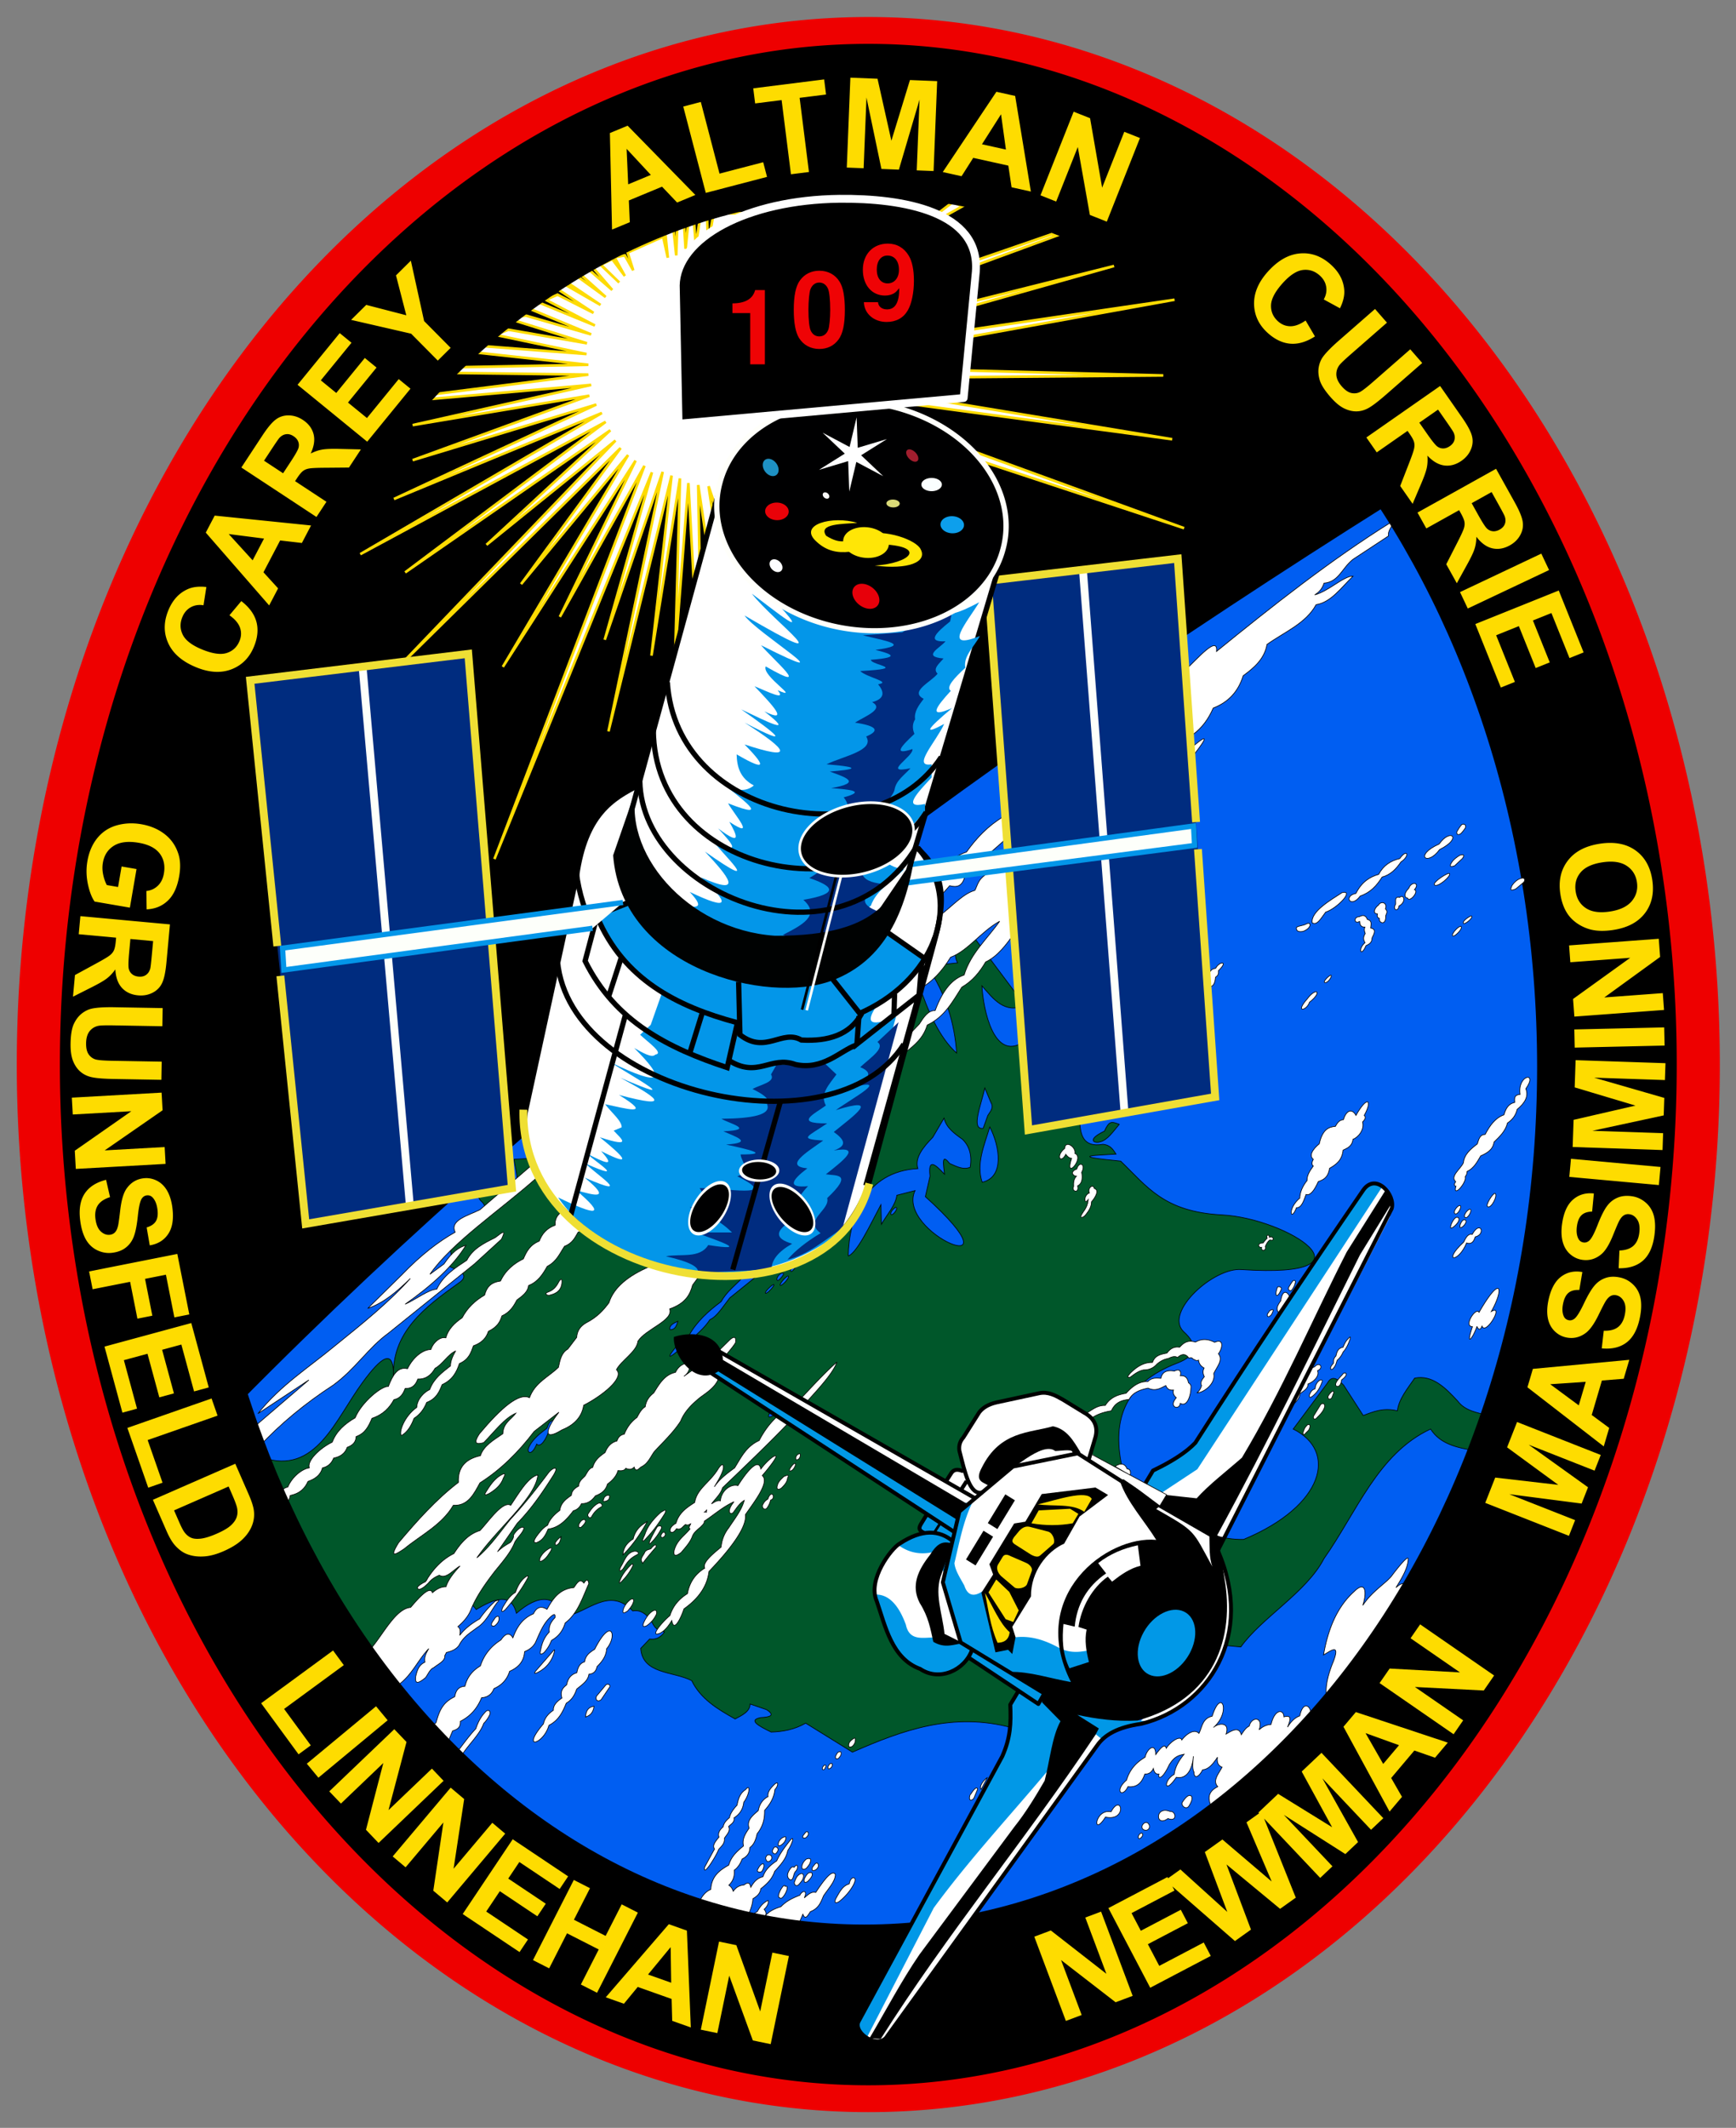 <svg xmlns="http://www.w3.org/2000/svg" height="1600" width="1306"><rect width="100%" height="100%" fill="#808080" stroke="none"/><g style="display:inline"><path style="opacity:1;fill:#000;fill-opacity:1;fill-rule:evenodd;stroke:none;stroke-width:12.021;stroke-miterlimit:4;stroke-dasharray:none;stroke-opacity:1" transform="matrix(2.698 0 0 1.68 -372.014 32.442)" d="M611.429 457.17a231.429 462.857 0 1 1-462.858 0 231.429 462.857 0 1 1 462.858 0z"/><path style="opacity:1;fill:#005ef2;fill-opacity:1;stroke:none;stroke-width:1;stroke-miterlimit:4;stroke-dasharray:none;stroke-opacity:1" d="M112.632 556.823c127.31-128.927 276.638-240.916 438.911-342.947 100.94 131.726 96.701 266.959 36.366 404.061-79.27 104.5-162.93 195.089-289.914 148.492-118.334-33.19-166.287-112.032-185.363-209.606Z" transform="matrix(1.969 0 0 1.969 -41.53 -41.845)"/><path style="opacity:1;fill:#fff;fill-opacity:1;fill-rule:evenodd;stroke:none;stroke-width:.2;stroke-miterlimit:4;stroke-dasharray:none;stroke-opacity:1" d="M489.821 648.241c-5.182 17.63-17.88 26.805-34.464 31.607z" transform="matrix(1.969 0 0 1.969 -41.53 -41.845)"/><path style="opacity:1;fill:#fff;fill-opacity:1;fill-rule:evenodd;stroke:none;stroke-width:13;stroke-miterlimit:4;stroke-dasharray:none;stroke-opacity:1" d="m457.6 593.693 22.728-19.698 66.67-99.5c5.95-.869 6.381 6.08 5.05 11.617l-67.175 130.815Z" transform="matrix(1.969 0 0 1.969 -41.53 -41.845)"/><path style="fill:#00572a;fill-opacity:1;fill-rule:evenodd;stroke:#000;stroke-width:.25;stroke-miterlimit:4;stroke-opacity:1" d="M121.429 577.884c20.32 6.806 27.683-14.396 38.214-28.75 7.013-9.569 12.138-13.646 11.786-1.786-.797-17.206 11.768-26.778 24.821-36.071 2.55-1.667 2.986-3.333-.179-5-2.002-.904-5.539-1.536-2.142-3.393l-.715-3.928 10.357-13.572c2.998-1.684 3.638-3.515 1.25-5.536-4.17-4.493 7.62-5.476 11.429-8.214 4.245 3.311 1.635-3.89 1.25-7.678l10.714-.536 143.75-66.964c3.656 11.03 7.98 20.947 14.643 26.964-.803-11.382-4.057-22.505-11.25-33.214l11.607-1.25c-2.916-5.427 2.81-7.805 5-11.429l20.715 27.679c-7.72 3.332-11.976-2.34-16.429-7.5.587 9.753 4.687 28.224 15.357 21.785l21.964 28.929c.183 5.946 1.12 11.17 8.929 9.821 3.055.325 3.886 2.132 5 3.75-6.808.473-19.624.603 1.786 2.679 10.197 9.783 16.481 19.376 38.75 20.536 24.878 1.295 61.275 24.384 7.5 20.892-10.501-1.019-29.658 16.147-22.322 23.572 5.83 5.227 5.182 9.297-2.321 12.143-20.198 7.73-24.808 21.696-21.25 38.928 11.133 16.669 30.648 28.793 46.607 28.393 30.92-12.879 35.92-33.765 18.929-42.143l13.035-17.5c1.792-3.26 3.988-1.669 6.25.715l7.5 11.607c3.886-1.514 7.757-3.058 13.036-1.786.513-4.505 3.837-8.447 6.607-12.5 6.685-1.313 11.614 3.52 16.429 8.75 3.007 3.985 7.797 4.406 12.143 5.714l-5.893 13.215c-6.507-1.12-12.9-2.43-16.607-8.215-20.237 9.453-28.226 31.834-40.715 49.465-6.607 12.845-23.812 22.594-31.785 33.75l-7.679-.715-79.643 31.607c-22.754-6.19-42.063.965-61.071 9.286l-17.857-11.071c-4.405 2.496-8.81 3.265-13.215 3.393-4.827-2.348-8.927-4.592-3.928-5.536 3.817-.184 5.443-.953 2.143-3.036l-6.25-2.143c-.017 2.85-2.92 4.255-5.715 5.715-6.69-3.726-13.187-7.646-16.607-14.643-7-3.594-18.804-2.387-19.464-12.322l3.393-3.571c1.904.229 3.81-.077 5.714-2.679-3.931-.623-4.277-3.04-5.536-5-1.712-1.828-3.494-3.542-6.607-3.035-9.024-9.51-17.29.677-25.893 2.142-3.783-8.361-10.026-8.602-18.571-1.25-1.955-7.955-8.22-5.724-15.357-1.428-8.462-11.945-26.429 15.714-39.643 23.571-15.28-26.815-32.949-52.913-41.964-81.607zm104.719-5.151c-1.943 4.765-4.056 3.453-2.904 1.01 1.323-2.78 4.004-4.955 6.818-7.071 1.179-3.714 2.357-3.058 3.536-2.147l-3.03 3.788c-.78 2.338-2.947 5.99-4.42 4.42zm89.21-12.349c-.512 1.242-1.574 2.926 1.338 1.429zm-38.304-31.34c2.14.058 2.503-1.662 3.035-3.213-1.614.71-3.423 1.588-3.035 3.214zm2.589 6.162c-2.591 3.31-4.595 6.052.536 1.875 4.057-3.949 8.964-7.048 12.142-11.875 2.708-1.165 5.102-5.16 7.59-8.304l9.732-7.857-5.09.357c-2.685 2.884-5.683 4.987-7.946 8.929-4.84 3.618-9.281 7.585-12.232 12.857zm33.928-20.09c.539.404 3.625-2.996 3.215-3.303-.412-.309-3.752 2.9-3.215 3.303zm4.643-4.821c-1.088-.544.969-3.355 2.143-2.768.628.314-1.844 2.917-2.143 2.768zm.982 1.786c-.422-.529 2.707-4.006 3.125-3.483.518.648-2.692 4.023-3.125 3.483zm4.197-5.268c.577.096 2.18-2.092 1.34-2.232-.757-.126-2.16 2.095-1.34 2.232zm21.786-5.893c.321-14.818 6.528-32.262 26.607-33.393-1.267-3.988 1.799-7.976 5.714-11.964l4.286-7.322c.807 3.588 3.821 5.85 6.964 8.036 2.577 2.453 3.79 5.882 3.036 10.714-2.62 1.16-5.238-.302-7.857-1.428-3.277-4.202-2.345.538-1.965 4.107-3.35-3.61-6.395-6.437-5.535.714l-1.786 7.857c38.18 34.564-11.55 13.713-3.929-2.321l-6.964 1.786c-.407 3.69-3.795 7.38-5.893 11.071l-.178-7.5c-4.393 8.243-9.01 18.17-12.5 19.643zm16.33-15.944c-.547-.728 1.683-3.143 2.146-2.526.434.58-1.575 3.288-2.147 2.526zm34.85-12.248c8.581-1.885 6.756-13.664 2.904-21.087-2.117 7.029-5.267 14.058-2.904 21.087zm1.01-35.987 2.273 5.43c1.31 2.166-.22 3.52-1.137 5.05l-1.768 4.925c-4.816.646-.778-8.89.632-15.405zm51.381 13.866c-2.99-1.082-3.841-1.432-5.67 2.59-6.94 3.325-3.924 4.773-1.785 4.151 2.913-.618 5.102-3.991 7.455-6.74z" transform="matrix(1.969 0 0 1.969 -41.53 -41.845)"/><path style="opacity:1;fill:#fff;fill-opacity:1;fill-rule:evenodd;stroke:#000;stroke-width:.25;stroke-linecap:butt;stroke-linejoin:round;stroke-miterlimit:4;stroke-dasharray:none;stroke-dashoffset:0;stroke-opacity:1" d="M236.25 483.598c-2.438 1.586-3.213 3.475-3.036 5.536-3.378 1.211-5.063 3.438-6.071 6.072-3.529 1.442-4.861 3.952-6.072 6.785-3.4 1.683-6.761 4.21-8.75 8.482-3.9.526-5.294 2.48-6.071 5.358-3.646 2.098-6.591 4.897-8.571 8.66-3.006 2.048-5.38 4.446-6.25 7.679-1.713-.604-4.686 1.35-5.715 4.464-2.839-.073-6.713 2.725-8.928 7.322-3.75-.937-5.69 2.547-7.322 6.785-2.318-.368-10.156 5.847-12.678 11.965-3.946 2.272-7.177 5.115-8.75 9.285-4.872 2.362-9.764 7.226-8.75 9.822-2.852.363-6.731 3.626-8.215 7.321-3.061.69-2.915 3.078-1.964 5.893l1.072 1.071c.845-1.166 1.642-2.349 1.785-3.75 3.928-.813 5.697-2.887 6.786-5.357 2.642-.929 4.788-2.355 5.536-5.178 2.198-.48 3.514-1.843 4.285-3.75 2.5-.486 4.345-1.72 5.179-4.107 2.422-.853 3.348-2.304 3.393-4.108 3.565-1.242 4.833-4.093 6.071-6.964 4.294-1.429 6.707-4.055 8.393-7.143 2.417-.44 3.521-2.193 4.286-4.285 2.684.155 4.035-1.356 4.821-3.572 2.963.152 5.072-1.405 6.607-4.107 2.804-1.466 4.913-5.349 7.858-6.607-1.176 2.009-1.976 3.943-1.965 5.714-3.254 2.58-6.36 4.8-7.952 9.043-1.964.864-4.812 3.536-4.937 6.787-4.981 3.571-6.935 9.731-5.86 10.777 2.377-1.432 3.784-3.834 4.82-6.607 2.327-1.484 3.841-3.578 4.822-6.071 3.697-1.396 4.833-4.072 5.893-6.786 4.047-1.859 5.555-4.846 6.607-8.036 3.693-1.626 4.435-4.236 5.357-6.785 3.349-1.19 4.98-3.16 5.715-5.536 3.479-1.672 4.52-3.75 5.178-5.893 3.098-1.427 4.49-3.707 5.714-6.071 2.109-1.536 4.216-3.071 4.465-5.536 3.59-1.382 5.42-4.305 7.143-7.322 3.602-1.859 4.78-4.931 6.607-7.678 3.03-1.134 3.98-3.307 5.178-5.357l2.5-.893z" transform="matrix(1.969 0 0 1.969 -41.53 -41.845)"/><path style="opacity:1;fill:#fff;fill-opacity:1;stroke:#000;stroke-width:.25;stroke-miterlimit:4;stroke-dasharray:none;stroke-opacity:1" d="M120 573.777c8.105-8.707 17.594-16.548 28.393-23.571 8.388-6.062 13.422-14.298 21.071-19.822l32.857-26.428 10.358-9.465c2.395-4.897-.822-1.592-2.5-.535-4.233 2.086-8.455 4.183-10.715 8.571-4.48 2.958-9.012 5.77-11.502 11.05-2.936.028-7.926 3.897-12.07 5.736 9.987-7.05 18.268-14.442 23.215-22.5-2.519.707-5.205 2.418-8.393 7.143l-5.357 3.928c8.178-11.978 26.858-24.509 40.714-36.786l-1.785-4.91-19.822 17.053c-4.773 2.342-11.659 4.013-9.464 8.572-6.319 3.548-13.03 8.665-20.357 16.25l-13.036 12.857c6.25-2.144 11.329-6.629 16.25-11.429-7.987 8.951-18.285 17.242-28.571 25.536-10.078 8.376-21.081 15.27-29.643 26.071l19.464-12.857-21.25 18.215zM367.143 423.063c3.337-2.704 6.73-5.337 8.214-10.357 6.71-3.175 9.699-9.008 13.214-14.465 4.128-2.395 6.875-5.826 9.108-9.643 4.618-2.144 7.848-6.601 11.071-11.071l68.75-68.393c5.278-6.764 4.638-7.217-.179-3.214l-.535-4.107c3.511-2.5 6.028-5.996 7.857-10.179 5.612-2.14 9.52-6.14 11.428-12.321 4.269-3.125 8.158-6.516 9.108-11.965 6.608-4.74 14.871-8.01 18.75-15.178 5.698-.892 9.66-6.56 14.107-10.893-3.486-.13-9.412 5.85-14.643 7.143 1.915-1.126 3.002-2.666 3.571-4.464 5.661-.503 6.743-5.666 11.072-9.108l13.571-8.928c-.306-1.548.788-3.095 1.786-4.643l-.893-.536c-23.247 14.548-45.019 31.752-66.607 49.286.656-6.505-7.484 3.021-11.607 6.786l-70 56.428c-5.698 3.41-10.13 8.084-13.929 13.393-6.17 2.04-9.253 6.55-13.214 10.357l3.036 6.786 3.75-4.286c2.721.714 5.06.373 5.892-4.107l16.608-14.643L405 350.92l-7.5 4.464c-2.773 1.964-2.888 3.929-3.929 5.893-4.404 1.186-8.81 6.168-13.214 9.464l-7.857 28.036c4.695-2.454 8.517-6.656 11.786-11.964 6.667-2.495 11.618-9.826 18.75-13.75-4.68 6.72-11.004 12.126-13.572 20.535-4.111 1.367-7.91 5.082-11.071 13.572-2.641-.126-4.36 2.513-6.072 5.178l-3.928 4.108z" transform="matrix(1.969 0 0 1.969 -41.53 -41.845)"/><path style="fill:#fff;fill-opacity:1;stroke:#000;stroke-width:.25;stroke-miterlimit:4;stroke-opacity:1" d="M391.741 706.679c-.798 2.479.686 2.412 1.473 1.205l1.384-3.348s-.044-.893-.893-.268c-.848.625-1.875 2.545-1.964 2.41zm6.563-6.563c-.602.216-3.418 3.14-2.322 4.465zm61.315 17.321c-1.063-.952-3.221 1.377-1.641 2.525 1.897.98 3.13-1.232 1.641-2.525zm-3.535 5.808c.688.63 2.084-1.284 1.452-1.767-.62-.684-1.92.984-1.452 1.767zm71.773-54.11c-.451-4.196.758-8.724 2.679-13.394 2.717-7.114-1-4.041-3.75-2.5 1.74-10.064 5.29-18.5 11.785-24.285 4.281-4.23 4.837.3 3.215 5.357 3.81-5.765 9.404-8.718 11.428-11.786 3.895-5.063 6.275-7.6 5.893-5.536-.29 3.512-2.5 7.024-4.643 10.536 1.5-1.31 2.901-2.124 3.929-1.071-8.73 15.095-19.453 28.994-30.536 42.678zm-43.741 42.494c-1.493-3.091-1.907-5.992 2.272-8.082-2.149-2.238.32-4.896 1.642-7.45-1.358-.493-2.09-1.613-1.768-3.787-1.642 2.482-3.375 4.643-5.682 4.798-1.5 2.977-3.294 3.536-3.283.884-.842-1.347-.34-4.694-.252-6.041-.352 5.06-2.618 8.847-6.503 8.018-4.827 7.086-4.881 1.046-.821-1.093.332-2.754 1.776-5.285 3.788-7.703-1.841.392-3.677.7-5.682 4.04-2.987 6.298-4.449 5.098-3.914 3.536-1.137.127-1.852-.589-2.147-2.146-.673 1.473-1.768 2.188-3.283 2.146-1.08 3.275-3.007 5.22-6.44 4.798-2.02 4.418-5.445 1.806-.505-2.525 1.17-4 3.717-6.729 7.071-8.712.685-3.252 4.059-5.819 4.04-1.01 1.259-1.608 3.458-4.782 4.041-2.4 1.718-2.67 5.417-5.036 5.935-3.156 1.555-2.083 4.734-4.536 6.566-2.526 1.239-2.494 1.336-5.774 5.05-6.566 3.49-11.153 7.311-1.605.506 4.293 1.678-1.655 6.402-2.32 4.798 2.526 2.295-1.404 4.972-2.955 5.809.252.902-1.364 1.8-2.74 3.03-3.283.936-3.783 5.54-3.65 3.788 1.39 1.407-1.279 2.914-1.929 4.546-2.021 1.475-6.116 4.872-5.828 4.924-2.904 3.277-.968 2.397 1.421 1.39 3.914 1.253-2.038 2.745-3.6 4.671-4.293 1.445-6.616 4.706-3.053 4.04-.758-9.573 14.18-22.678 25.712-37.627 35.86zm-38.512 1.515c4.054-7.461 6.342 3.845-2.147 2.02-5.133 8.121-4.145-3.323 2.147-2.02zm27.147-3.472c-.443 1.088 1.458 2.83 2.526 1.388 0 0 2.086-3.06.884-3.977-1.326-1.01-3.41 2.589-3.41 2.589zm-5.43 6.06c3.828 1.496 2.997-3.07.822-2.714-5.816-2.339-5.682 6.259-.821 2.714zM452.858 584.67c.428-1.512.012-2.352-1.16-2.5-1.17-3.01-3.811-1.464-4.554-.893zm-14.821-21.786c2.29-1.624 4.913-2.419 7.678-2.857 1.525-3.376 4.088-4.05 6.786-4.375 1.306-2.534 4.033-3.645 7.232-4.286 2.92 1.318 4.78-.017 6.786-.982.584 1.494 1.65 1.864 2.946 1.697-.374 1.42.271 2.23 1.072 2.946-3.156 3.542 1.098 5.035 1.518 2.143 2.504 1.435 3.818-2.565 4.017-5.179-.008-.893.45-1.785-.892-2.678-.332-1.704-1.134-2.871-3.125-2.679.464-1.551-.215-2.889-2.233-1.786-2.668-.439-4.646.121-5.178 2.768-1.836-.175-3.633-.213-5 1.25-2.373-.091-4.984.769-8.304 4.465-3.112.527-6.012 1.522-7.946 4.642-3.126-.09-4.985 1.72-7.232 2.947zm40.357-9.732c.997-.722 1.456-1.712 1.786-2.768-.62-1.24.21-2.318 1.071-3.393-.532-1.03-.73-2.106-.09-3.303-1.041-.62-1.934-1.417-2.142-3.036-.714.46-1.429-.115-2.143-.446-.349-.483-.833-.627-1.518-.268-1.364-1.98-2.843-1.644-4.375-.268-.869-.66-2.11-.323-3.482.357-1.637.267-3.074 1.034-4.375 2.143-1.183 1.331-2.732 2.243-5.09 2.232-2.157.46-3.578 1.66-5.089 2.768-.638.047-1.77.522 0-1.518 2.348-2.328 4.953-4.142 8.483-4.107.958-2.743 3.266-3.122 5.535-3.572 1.212-1.692 2.768-2.558 4.822-2.232 1.432-1.541 2.984-2.903 6.071-1.964 2.127-1.225 4.522-1.377 7.322.09 3.608-1.675 3.065 2.255 1.428 4.374 1.957 2.402-.655 5.033-1.786 7.59.852 3.854-4.006 7.39-6.428 7.321zm27.82-31.369c.972-.492 1.744-.755 1.073.632-.202.492-.388 1-.82 1.262-.527.603-1.454.57-1.074-.694a19.1 19.1 0 0 0 .82-1.2zm3.409.695c-1.233-1.387-.256-2.931.82-4.483.796-5.113 2.963-2.961 3.41-1.389zm-.47-9.594c.49-.703 1.785.072 1.473.714 0 0-1.068 2.74-1.786 2.322-.647-.377.313-3.036.313-3.036zm5.759-2.277c.688-.898 1.418-.09 1.071.536a6.486 6.486 0 0 1-1.34 2.723c-.53.725-1.46.063-1.25-.848.442-.803.959-1.607 1.519-2.41zm7.277 33.08c.416-.132.833-.285 1.25-.535 1.761-2.039 3.653.406 1.026 1.563.962 2.201-1.923 4.494-3.616 5.044.082 1.718-1.593 2.625-2.99 3.66-.512 2.543-1.966 3.42-2.68 4.197zm-2.023 22.227c.809-1.223 1.82-.548 1.326.505-.085.863-.863 1.448-1.515 2.084-.484.888-1.442.76-.884-.568.242-.713.483-1.425 1.073-2.02zm3.094-4.324c-1.065 1.527.355 2.045 1.027 1.026 1.332-1.282 2.553-2.606 2.946-4.24.142-1.213-1.142-1.662-1.83-.269l-2.143 3.483zm6.607-8.795c.497-.462.927-.333.759.446l-.625 1.652c-.592 1.07-1.694.82-1.473-.446a5.858 5.858 0 0 1 1.34-1.652zm-6.295-1.16c.086-2.85 2.858-4.308 2.724-2.858-.728 2.06-1.681 4.037-3.706 5.625-.797.658-1.284.694-1.25-.312.419-1.144.988-2.137 2.232-2.456zm10.09-3.394c3.399-2.535 1.082-3.427.312-2.009-1.58 1.706-3.114 3.395-2.366 4.286 1.188.608 1.869-.646 2.054-2.277zm-3.08-6.384c-2.078 2.164-.755 2.913-.045 1.92.88-1.012 1.123-2.024 1.428-3.036 1.113-.935 1.801-2.041 2.322-3.214 1.22-1.307 1.959-2.998 2.589-4.777.43-1.412-.09-.92-.714-.223-.94.922-1.45 2.058-1.92 3.214-1.987.346-2.365 1.84-2.723 3.349-.9.849-.978 1.8-.938 2.767zm54.802-14.076c.744 1.592 1.383 1.308 1.958-.126 1.362 3.801 8.64-8.569 3.535-5.556 4.9-8.664 3.944-14.644-4.672.316-1.107-2.24-6.148 5.373-2.525 5.492-2.8 8.307.35 4.025 1.704-.126zM340.893 541.366c-5.268 4.63-10.536 10.573-15.804 16.072-5.644 2.752-10.425 7.132-13.928 13.928-5.048 2.312-6.936 6.547-9.375 10.447-2.807 2.084-5.654 4.108-7.768 7.232 1.276-2.108 2.603-4.206 3.303-6.429.407-1.186.242-3.588-1.785-.49-3.245 5.4-8.117 7.533-9.018 12.901-3.061 1.968-6.063 3.997-7.143 7.946-3.984 2.144-1.909 5.375.179 2.054 1.74.718 2.377-.95 3.482-1.607.83.522 1.357-.012 1.964-.268-.258.711-.991 1.58-.268 1.964-2.095 2.675-5.031 4.257-6.071 8.304-.378 2.497.93 1.996 2.678.714 1.708-2.05 3.579-4.037 4.375-6.428.622-1.383 1.937-2.35 3.125-3.393.552-.662 1.405-1.173 1.34-2.143 3.768-2.486 7.116-5.532 11.339-7.41-2.975 3.728-1.547 5.064-.357 4.196 1.279-1.638 2.228-3.407 4.285-4.733-.976 3.73-3.659 7.032-5.892 10.447-1.92 2.47-2.707 4.94-2.947 7.41-3.681 3.022-7.186 6.005-6.25 8.036-3.432 2.094-5.782 5.2-6.607 9.732-3.623 2.26-5.68 5.125-6.696 8.393-2.531 1.98-8.446 8.815-3.572 6.607 1.835-1.07 3.118-2.828 4.286-4.732.81 4.974 3.692-1.544 4.643-4.464 6.227-4.444 8.959-9.253 9.553-14.286 10.278-10.754 14.421-17.674 13.929-21.696 3.301-4.828 9.393-12.448 6.428-14.91 2.097-2.44 7.814-9.398 3.929-7.054-1.603 1.23-3.1 2.728-4.464 4.553-1.006-5.229-6.808 3.183-8.75 6.34-2.409-.79-6.318 1.618-6.697 5.803-1.13-.33-2.262.452-3.393 1.16 1.479-2.023 3.566-3.818 4.197-6.16 8.693-8.297 17.331-16.58 25.09-24.643 5.988-7.754 16.365-17.041 18.66-23.393zm-50.727 57.347c.344-.082.659-.089.884.126-.146-.368.02-.737.095-1.105-.222.368-.465.728-.979.979zm9.786-65.818c2.707-2.36 2.26.62 2.147 1.136-2.76 4.418-7.736 7.506-6.693 14.206-1.342 2.892-4.112 4.712-6.755 6.629-3.169 2.565-6.013 5.358-7.513 9.091-2.73 4.276-6.6 7.868-10.101 11.68-1.483 2.09-2.428 4.642-4.988 5.808-.963.731-2.008 2.201-2.652.063-.716.683-1.51 1.249-3.22.442-.573 1.022-1.729 1.026-2.967.884-.59 2.104-2.108 3.745-4.04 5.177-.652 2.478-2.453 3.678-4.61 4.483-1.376 1.927-3.085 3.059-5.303 2.967-.6 1.264-1.487 2.29-3.093 2.715-2.596 3.397-5.403 6.434-9.66 7.008-.93 2.207-1.997 4.295-4.42 5.177-2.185.304.063-2.552 1.327-4.104.892-1.068 1.843-1.961 2.904-2.525.804-2.271 2.525-4.083 4.672-5.682.388-2.892 2.384-4.337 4.42-5.746.12-1.782 1.322-2.754 2.777-3.535.088-1.856 1.351-2.733 2.4-3.788.855-1.316 1.483-2.973 2.967-3.346.731-2.741 2.679-4.266 4.735-5.682.925-2.4 2.442-3.871 4.545-4.42.44-1.429 1.328-2.337 2.778-2.588 1.067-2.6 2.617-4.786 4.862-6.377.84-1.58 1.66-3.18 3.156-4.104.273-1.987 1.265-3.758 3.22-5.24 2.127-3.382 4.088-6.954 8.334-7.892 1.124-2.334 2.958-3.515 5.43-3.661.104 1.92-.15 3.756-2.21 5.177 3.19-2.285 8.586-6.23 12.88-9.344zm-93.434 142.177c1.02-1.24 2.185-.468 1.74.893a11.927 11.927 0 0 1-2.365 3.437c-1.4 4.051-5.635 7.923-8.08 11.696l-1.518-1.473c2.172-2.858 4.321-5.81 6.607-8.214.787-2.374 1.88-4.558 3.616-6.34zm9.718-78.98c3.406-5.081 6.787-10.833 10.354-11.553-.852 8.724-15.72 20.645-23.297 31.63 5.326-4.537 8.78-9.776 12.88-14.773 5.132-5.524 9.89-11.547 14.52-17.741 1.454-1.87 4.244-3.023 1.895.884-4.026 6.326-8.207 12.606-13.89 18.435l-7.513 10.86c1.78-1.79 3.367-2.612 4.988-3.6.724-.925 1.248-1.851 1.136-2.777 1.326-2.263 3.599-3.713 3.978-2.589-.43 1.789-2.658 3.641-3.536 5.367-1.396 3.704-4.623 7.407-7.64 11.111-3.477 4.523-6.755 9.12-8.901 14.142-1.033 2.91-2.975 5.04-5.177 6.945 1.035.714.993 1.966.694 3.346 2.153-2.792 4.817-4.691 7.64-6.313 1.88-2.744 3.887-4.848 5.934-6.755 1.316-.456 1.874-.466.758.505-2.259 2.876-4.133 7.399-7.703 9.596-2.446 1.897-5.106 3.295-6.881 6.755-.983 1.4-2.626 2.269-4.799 2.715l-.63 1.2c.213 2.105-2.557 3.216-4.294 4.672-1.19.34-2.058 2.294-3.03 3.725-2.348 1.932-4.265 3.038-3.789-.442.539-2.21 1.133-4.385 3.536-5.43-.405-1.874.45-3.537 1.452-5.177-4.217 4.423-6.326 9.872-11.427 13.7l-10.418-14.016c4.558-5.425 9.346-15.004 14.9-15.404 2.462-2.855 7.378-8.692 8.334-5.62 1.524-1.296 3.152-2.312 5.177-2.272 1.023-3.09 3.192-5.524 5.366-7.955-2.648 1.552-5.394 5.153-7.891 3.535-1.41.582-2.82 1.288-4.23 3.03-.957.89-1.807 1.833-3.41 2.4-1.646-.481-.319-1.503 1.705-2.652.733-.111 1.107-.943 1.515-1.704 2.522-3.845 5.609-7.177 9.976-9.344 2.59-3.993 5.548-7.454 9.975-8.776 3.283-3.473 8.693-11.455 11.743-9.66zm-4.293-11.174c1.55-.964 2.83-1.613 1.452.82-.87 2.558-2.895 4.316-5.304 5.809-2.214 1.121-1.858.29-1.136-.82 1.363-2.194 2.805-4.32 4.988-5.81zm-1.579 54.043c1.124-.891 1.453-.433 1.39.694-.136 1.027-.797 1.791-1.642 2.463-.572.375-1.808.103-.947-1.39zm7.672-9.604c.766-2.11 1.692-4.162 3.75-5.803 1.128-.803 1.386-.611.848.49-2.263 4.182-5.195 8.14-8.527 11.965-1.438 1.254-1.483.592-1.027-.759 1.33-2.215 2.588-4.485 4.956-5.893zm-31.34 50.58.983-.803c1.11-3.752 2.094-7.549 7.142-9.91.417-2.054 1.16-3.846 3.929-4.018.775-3.303 2.737-5.894 5.893-7.768 1.396-4.282 4.08-7.534 7.857-9.911 1.749-2.575 3.281-2.99 4.554-.804 1.418-3.804 3.374-7.277 7.857-9.196 1.338-2.762 3.126-2.976 5.178-1.696 2.247-4.028 4.745-7.786 10.268-8.304 1.153-1.578 2.23-3.767 3.84-1.696.819-1.301 1.528-1.832 1.874.178-2.275 4.942-4.204 11.446-9.017 15-1.016 3.218-2.615 5.182-5.268 6.697a13.647 13.647 0 0 1-2.857 4.642c-1.475 1.128-1.675.503-1.25-.982.449-2.617 1.427-4.97 3.303-6.875-.317-2.073.558-3.848 2.143-5.446.211-1.807-.534-1.224-1.25-.714-3.27 2.75-4.559 6.61-6.25 10.267-1.08 1.853-2.556 2.718-4.107 3.393-.19 3.3-1.954 5.866-5.714 7.5-.948 3.017-2.892 5.258-5.983 6.607-.804 2.045-2.262 3.341-4.732 3.483-1.531 3.754-3.98 6.926-8.125 9.017.201 2.404-1.27 3.135-2.946 3.661l-1.607 3.84zm39.108-20.58c-.792 1.08-.35 1.056.446.715 3.386-1.631 5.745-4.342 6.652-8.08.133-.565.206-1.028-.447-.269zm27.142-67.009c.8-.197 1.39-.158.893 1.117-.143.566-.595.762-1.027.982-1.002.293-1.584.363-.982-.893.099-.637.613-.917 1.116-1.206zm-3.46 3.103c1.349-.737 2.12.856 1.362 1.25-1.603.813-2.816 2.082-3.705 3.728-.664 1.123-1.745-.25-1.429-.915 1.027-1.606 2.103-3.159 3.773-4.063zm-5.825 6.25c.488-.276 1.212-.352 1.116.76-.326.721-.922 1.336-1.54 1.941-.782.532-1.317-.123-.938-1.05.348-.656.721-1.287 1.362-1.65zm-10.246 8.415c-.451.62-.25 1.9.982.715.756-.734.84-1.767 1.094-2.724-.863.533-1.509 1.24-2.076 2.01zm-2.656 2.59c1.44-.803 1.129-.03.826.736-.938 1.428-1.774 2.959-3.281 3.817-.689.351-1.315.594-.893-.982.744-1.532 1.89-2.694 3.348-3.571zm17.55 38.377c6.461-12.718 8.742-5.101 4.545-.19-.116 2.775-1.71 4.878-3.662 6.819-.385 1.983-1.533 2.768-3.094 2.904-.36 2.612-2.715 4.028-4.672 5.682-.73 2.12-1.745 4.08-3.977 5.367-1.348 3.279-2.806 6.5-6.63 8.46-1.988 7.24-10.964 9.817-2.083-.569.409-2.067 1.696-3.783 3.788-5.177-.096-1.954 1.375-3.386 3.283-4.672-.57-1.807-.344-3.515 1.768-4.987.446-2.086 1.3-3.92 3.915-4.672.377-2.153 1.244-3.695 2.967-4.167.32-2.456 2.044-3.664 3.851-4.798zm-.253 21.781c-.423 2.887-1.81 3.522-3.22 4.104.12-2.582 1.249-3.879 3.22-4.104zm1.136-4.104c-.986 1.214.121 2.811 1.578 1.579l3.283-4.862c.366-.81-.809-1.583-1.641-.568zm13.826-59.788c-2.483 1.515-3.788 3.535-3.914 6.06 3.997-3.977 6.852-8.336 9.344-12.815-1.638 1.129-4.463 2.576-5.43 6.755zm-.947 9.975c.326-.292 1.212-1.007.758.379-1.074 2.246-2.546 4.194-4.293 5.935-.853.87-.977.622-.568-.442.837-2.155 2.256-4.053 4.103-5.872zm-3.82.695c-.55 1.226-.737 2.295.822.82 1.293-1.891 2.028-3.823 5.555-5.555.865-.486.16-1.416-1.262-1.232-2.916.587-3.666 3.68-5.114 5.967zm15.41-20.91c.88-.42 2.374-1.76 1.473.491-2.015 3.183-4.128 6.338-6.964 9.286-2.554 2.958-1.367.21-.715-1.16 1.063-3.342 3.364-6.106 6.206-8.617zm-1.563 5.76c.73-.925 2.2-.593 1.652.58-.958 1.792-2.125 3.55-3.795 5.223-.72.808-.959.732-.67-.313.777-1.91 1.808-3.694 2.813-5.49zm2.064 2.176c.613-.568.942-.282 1.136.41-.014.424-.155.785-.505 1.042-.56.374-1.056.558-1.2-.316.077-.491.329-.808.569-1.136zm-7.482 11.553c-1.42-1.757.33-2.88.79-4.261.898-1.247 2.175-.859 2.462-1.453 1.683-2.036 2.05-1.168 1.83-.473-3.228 3.706-4.154 4.945-5.082 6.187zm-7.26 17.078c-.866 2.337.038 2.146 1.515 1.136.98-1.138 1.892-2.294 2.21-3.598.24-.524-.149-1.65-1.515-.442-1.146.968-1.731 1.936-2.21 2.904zm10.67 1.452c1.093-.879 2.224-.828 1.83.884-.8 1.726-1.979 3.261-3.788 4.483-1.29.57-1.738.228-1.01-1.39.765-1.625 1.7-3.023 2.968-3.977zm55.874-60.104c.54-.254 1.082-.511.883.631-.103.432-.258.851-.694 1.2-.9.578-1.026.103-1.01-.568.099-.552.385-.964.82-1.263zm-1.831 3.851c.974-.774 1.015-.349.82.38a4.34 4.34 0 0 1-1.2 1.83c-.822.473-1.236.45-.883-.505.367-.677.814-1.193 1.263-1.705zm-3.536 4.61c1.02-.396 2.238-1.006 1.39.63-.158 1.57-1.212 2.65-2.274 3.725-1.704 1.251-1.977.066-1.578-1.01.34-1.475 1.485-2.348 2.462-3.346zm-6.124 8.649c1.281-4.032 3.432-.54 1.01.441a7.588 7.588 0 0 1-1.326 2.905c-.482.793-1.833.577-1.767-.947.46-.947.962-1.866 2.083-2.4zM302.68 710.652c.5-2.22.949-4.458 3.303-5.982 1.901-2.529 1.637 1.67-.714 4.821-.33 2.914-1.757 4.732-3.75 5.982.374 1.631-1.102 2.336-2.054 3.304.838 1.66-.651 3.029-1.607 4.464.264 1.888-1.033 2.996-2.143 4.197-1.364 3.371-6.287 10.881-5.357 6.785 1.349-2.489 2.638-4.859 3.75-6.875-1.04-1.357.434-2.966 1.697-4.553-.534-1.443.242-2.723 1.607-3.929.224-1.45 1.244-2.502 2.41-3.482.28-1.577 1.392-3.155 2.858-4.732zm13.928-7.59c2.127-2.244 1.971.124.536 1.608-.291 3.124-1.86 5.652-3.929 7.946.042 2.93-.42 5.882-2.857 8.929-.456 2.129-1.132 4.082-2.768 5.268.001 2.011-1.043 3.435-2.946 4.375-.63 1.619-1.46 3.139-3.036 4.285.223 2.189-.372 4.121-2.053 5.715 1.028.62 1.365 1.47 1.696 2.321.962-1.443 2.312-2.277 4.107-2.41 1.196-.94 2.22-1.238 2.59.892 1.074-1.907 2.388-3.527 4.642-4.018.813-2.562 2.795-4.457 5.268-6.071 1.22-2.783 3.076-5.248 5-7.679 1.948-2.467 1.126.89-.803 3.75-.608 3.301-2.905 5.562-5 7.947-.948 2.937-3.029 4.844-5.268 6.607-.324 2.044-1.663 2.96-3.036 3.84-.094 2.31-1.011 4.345-1.786 6.428l1.161.446c.425-.864 1.305-1.455 2.321-1.964 1.122-2.17 2.51-3.544 4.108-4.286.418 1.131-.692 2.753-1.518 3.393.518.723 1.085 1.43.446 2.5 1.7-1.968 3.812-2.806 5.982-3.482 2.048-2.184 4.596-3.367 7.232-4.375.954-2.027 3.144-2 1.697.982 1.365-1.12 2.668-2.528 4.375-2.053 2.636-3.996 6.253-9.094 7.5-6.875-.04 2.738-2.79 5.476-4.554 8.214-.974 2.358-1.83 4.78-5 5.982-.952 1.414-1.904 3.45-2.857.982l-2.59 5.982-37.856-9.464c1.468-2.193 2.363-4.783 5.268-5.982.236-5.004 3.35-7.336 6.875-9.286.827-3.188 3.158-5.303 5.625-7.321-.665-2.569.71-4.684 2.142-6.786-1.047-2.942 1.292-4.795 3.483-6.696.488-2.49 1.714-4.297 3.75-5.358-.28-1.497.675-2.906 2.053-4.285zm-4.722 30.285c.801-.677 1.104-.357 1.073.631-.113.702-.408 1.311-.758 1.894-.882.663-2.222.237-1.515-.884.297-.598.59-1.088 1.2-1.641zm2.4-3.677c.793-.104 1.6-.243 1.697 1.16-.133.373-.172.745-.759 1.117-.983.492-1.456-.034-1.607-1.206.223-.566.446-.86.67-1.071zm2.635-2.947c.82-.398 1.558.302 1.428 1.072-.17.582-.474.896-.759 1.25-.417.414-1.737-.168-1.294-1.25.156-.357.35-.714.625-1.072zm1.696-2.098c-.2.914-.521 1.95.893 1.25.844-.575 1.534-1.273 1.786-2.321.073-.57.304-1.274-1.116-.58-.752.396-1.16 1.021-1.563 1.651zm10.268-3.616c.261-.278 1.071-.594 1.071.714-.16.554-.494.934-.892 1.25-.295.312-1.603.519-1.161-.714l.982-1.25zm-7.813 20.625c2.329-.882-1.087 6.01-2.098 4.286-1.617.043 1.738-6.096 2.098-4.286zm3.438-7.277c1.471-1.983 1.75.39.536 1.563-.993 1.08-.67 3.632-2.143 3.17-1.01-.758-1.279-1.864-.268-3.572.58-.96 1.177-1.728 1.875-1.16zm4.643-3.125c1.703-.682 1.862.25 1.562 1.027-.195.915-.91 1.7-1.562 2.5-1.173.65-1.788.436-1.652-.937.228-1.057.83-1.89 1.652-2.59zm-2.679 5.849c.923-.599 1.755-.381 1.607.892-.149 1.226-1.033 2.012-1.74 2.902-1.14 1.15-1.936-.088-1.697-.937.447-1.007.709-2.075 1.83-2.857zm3.75-.67c.55-.044 1.222-.355 1.206.848-.194.947-1.07 1.757-1.83 2.59-.767.33-1.49.58-1.206-1.072.468-.895.9-1.817 1.83-2.366zm2.41-3.482c.869-.524 1.035.121 1.206.759-.163.741-.537 1.356-1.294 1.74-1.444.494-1.204-.335-1.027-1.115zm12.947 7.768c.41-2.525 1.953-2.863 2.233-1.741.104 1.847-3.12 6.278-6.25 8.571-.938.467-1.787.798-1.206-1.071 1.394-2.393 2.575-5.076 5.223-5.76zm1.47-55.395c.428-.255.913-.665.853.378 0 .951-.41 1.765-1.168 2.463-1.382.756-1.495-.146-1.326-.884.19-.806.868-1.402 1.642-1.957zm-5.776 5.145c.833-.426 1.26-.3 1.168.537.027.72-.563 1.236-1.01 1.799-.63.238-1.172.314-1.137-.694.264-.568.475-1.154.979-1.642zm-2.841 4.262c.366-.028.709-.027.663.442-.017.67-.355 1.084-.79 1.42-.766.444-.923.035-.852-.694.26-.406.405-.84.979-1.168zm-2.463.694c.51-.163.742-.047.663.379-.15.42-.241.86-.631 1.2-.688.286-.756-.117-.694-.663.172-.354.406-.646.662-.916z" transform="matrix(1.969 0 0 1.969 -41.53 -41.845)"/><path style="opacity:1;fill:#fff;fill-opacity:1;stroke:#fedb02;stroke-width:1;stroke-miterlimit:4;stroke-dasharray:none;stroke-opacity:1" d="m293.75 102.706-2.143 11.964-.357-10.714-2.679.357-1.607 10.714-.714-8.929-2.321 1.429-.893 8.75-.536-8.393-2.679.536-.357 10.357-1.071-10.179-3.214.536 1.071 10.536-1.786-8.036-13.571 6.072 2.143 6.785-3.215-5.714-3.928.714 3.928 7.143-4.821-6.428-4.286 2.142 6.965 6.786-7.143-6.786-3.215.715L255 131.99l-9.643-8.393-3.393 1.608 10.536 9.464-11.786-8.572-5.535 1.25 15.357 10.358-13.393-7.679-5.179.179 15.893 10.535-13.75-6.964-4.464 1.964 18.75 9.822-20.893-8.572-5 1.786 24.464 10.179-24.938-7.174-7.383.924 30.714 9.642-30-5.178-5 1.964 34.822 7.322-39.822-3.036-8.571 1.786 49.107 5.357-54.33 1.01-2.634 2.025 56.964.715-103.872 13.153 104.943-9.225-68.214 15.357 67.5-11.25-67.5 24.643 70.179-21.25-77.322 36.072 79.464-32.857-92.321 53.928 93.75-50.536-76.607 57.5 78.393-54.285-47.322 43.75 49.286-39.822-82.679 86.25 84.643-83.393-38.035 51.965 40.892-49.286-47.857 80.893 50.715-78.75L235 256.813l32.321-57.679L210 349.313l60.179-147.679-18.036 63.929 22.143-64.107-20.715 99.107 24.108-97.679-7.679 68.75 10.893-67.678-1.786 66.071 5-64.286 5.536 101.429-1.786-100.714 4.33 29.138 3.156-5.303-3.535-23.36 7.702 22.602 94.828-32.703 79.171 26.137-119.83-43.689 10.607-4.798 7.955 1.515 96.722 13.006-86.873-14.395 8.586-9.344 74.878-.63-75.635-1.895 2.399-13.006 77.53-14.016-77.53 11.365.631-9.092 53.791-15.152-54.422 13.637 2.273-14.142 29.926-10.985-1.642-.632-28.916 9.975-11.616-17.046 6.313-3.535-3.41-1.768-5.807 4.42z" transform="matrix(1.969 0 0 1.969 -41.53 -41.845)"/><path style="opacity:1;fill:#000;fill-opacity:1;fill-rule:evenodd;stroke:none;stroke-width:2.774;stroke-miterlimit:4;stroke-opacity:1" d="M670 427.884c0 218.04-142.08 395-317.143 395-175.063 0-317.143-176.96-317.143-395s142.08-395 317.143-395c175.063 0 317.143 176.96 317.143 395zm-61.62.758c0 183.329-115.153 327.572-257.038 327.572S96.323 609.445 96.323 426.116 209.457 96.524 351.342 96.524 608.38 245.313 608.38 428.642z" transform="matrix(1.969 0 0 1.969 -41.53 -41.845)"/><path style="opacity:1;fill:#fff;fill-opacity:1;fill-rule:evenodd;stroke:none;stroke-width:13;stroke-miterlimit:4;stroke-dasharray:none;stroke-opacity:1" d="m417.193 681.577-42.931 70.71-23.234 44.952c1.385 2.975 4.962 5.322 9.344 1.01l83.59-115.157z" transform="matrix(1.969 0 0 1.969 -41.53 -41.845)"/><path style="opacity:1;fill:#fff;fill-opacity:1;stroke:none;stroke-width:.25;stroke-miterlimit:4;stroke-dasharray:none;stroke-opacity:1" d="m467.321 595.384 17.5 12.679 1.786 5.714c6.572 15.184 6.58 28.268 1.25 39.643l-65.536 4.643-33.928-5.536-22.679-1.25-10-19.286c-.759-7.772 1.892-14.905 8.75-21.25l11.25-1.428 6.786-20.357.714-3.215c1.336-3.373 3.67-3.753 6.429-2.857-1.246-4.405-3.116-8.81-.714-13.214 3.996-4.616 5.89-11.635 12.857-12.857 8.482-1.702 16.79-6.003 25.714-1.072 5.207 4.361 15.217 6.32 11.786 15l-1.072 5.715 14.465 9.464z" transform="matrix(1.969 0 0 1.969 -41.53 -41.845)"/><path style="fill:#fff;fill-opacity:1;stroke:#000;stroke-width:.25;stroke-miterlimit:4;stroke-opacity:1" d="M527.59 369.58c4.49-1.474 11.091-8.565 6.294-7.455-4.181 2.729-12.097 7.253-11.429 11.518 1.884 1.226 3.475-1.93 5.134-4.062zm-7.456 4.554c1.966-1.178 2.357 1.49-1.205 2.813-.902.127-2.637.37-2.5-1.429.282-.676 2.436-.695 3.705-1.384zm78.697-14.796c-.487 1.163-1.22 2.508 1.389 1.389l2.715-2.273c1.21-.892.907-2.367-.947-1.705-1.339.482-2.322 1.437-3.157 2.589zm-20.077-11.427c1.642-.547 2.02-.169 1.137 1.136l-3.03 2.841c-1.435.494-2.214.42-1.137-1.263.791-1.233 1.91-1.974 3.03-2.714zm.568-11.49c.537-.768 2.153-.616 1.642 1.01-.457.649-.862 1.272-1.642 2.083-.866.76-1.906.58-1.578-.695.614-1.062 1.133-1.841 1.578-2.399zm-61.619 142.368c-4.843 4.085-3.456 9.41-1.263 3.661 1.897.119 2.745-2.559 3.662-5.05 1.558.543 3.115-1.434 4.672-4.925 1.882-.67 3.73-1.416 4.293-5.05 2.4-1.416 4.754-2.895 5.177-6.945 1.656-.8 3.434-1.416 3.788-4.167 1.805-.56 4.501-3.57 3.662-6.566.725-.842 1.54-1.684.632-2.526 3.274-5.923 1.246-7.836-3.157 0-1.436-2.726-3.657-2.113-4.798 1.642-1.179 0-2.189.842-3.03 2.525-2.564.227-4.954 1.148-6.188 6.692-.93.716-4.632 3.957-2.273 5.935-.673 1.179-.673 2.02 0 2.525-1.251 1.74-2.465 3.488-2.399 5.556-1.776 2.231-2.686 4.462-2.778 6.693zm63.726 17.13c-3.088 7.663-9.527 7.458-1.072-.356.876-1.946 1.866-3.322 3.214-2.902 3.203-5.73 5.313.01 1.161.937-.625 2.143-1.726 2.917-3.303 2.322zm-6.027-5.713c.503.45 4.138-2.815 2.857-3.929-1.318-1.146-3.421 3.424-2.857 3.929zm3.616-.179c.503.45 2.982-2.075 1.964-2.812-1.167-.846-2.528 2.307-1.964 2.812zm1.875-3.84c.958.608 2.722-2.596 2.009-3.08-.719-.487-3.092 2.395-2.01 3.08zm-3.884-1.428c.958.607 2.722-2.597 2.009-3.08-.719-.487-3.092 2.394-2.01 3.08zm15.268-7.768c1.235.594-1.336 5.844-2.768 5.09-1.078-.568 2.164-5.38 2.768-5.09zm-14.956-2.634c-1.012-.61-.396-1.22-.044-1.83-2.298-2.093 1.897-4.815 2.946-7.232.325-3.233 2.772-5.238 5.313-7.188.558-1.711.94-3.625 2.99-3.616 1.783-3.397 3.872-6.345 7.188-7.5.653-2.204 1.574-4.174 4.107-4.732-.141-1.46-.248-2.9 2.054-3.08-1.111-7.52 7.007-8.914 2.188-2.143 1.142 2.811-.285 5.402-3.304 7.857-.47 2.014-1.57 3.804-3.705 5.223-.707 2.967-2.917 5.124-5.134 7.277-.439 2.94-2.658 4.204-5.09 5.268-1.358 2.307-2.599 4.71-5.223 5.982.082.91-.336 1.445-.714 2.009.77 2.013-4.765 8.337-3.572 3.705zm3.012-100.435c.49.367 3.804-2.213 2.967-2.841-.349-.262-3.94 2.112-2.967 2.841zm-.947 1.263c-.52-.865-3.807 2.536-3.283 3.409.473.789 3.819-2.515 3.283-3.41zm-10.228-16.036c-.8-.947 5.252-4.876 5.745-4.294.766.905-4.67 5.564-5.745 4.294zm1.957-13.448c8.968-4.486 4.113-8.293-.126-2.147-9.76 4.35-4.67 8.712.126 2.147zm-9.597 15.308c2.34-2.735-1.153-3.325-2.143-.58-2.115 2.17-1.687 3.652-.491 3.794.683 1.911 4.553-2.638 2.634-3.214zm-5.625 2.902c-2.114-.361-1.434 1.451-1.563 2.634-1.415 2.352 1.114 2.976 1.25.714 2.975-1.578 1.943-4.697.313-3.348zm-5.491 4.42c.941-2.169-1.538-3.322-2.679-1.384-.946.54-2.695 3.142-.357 3.303-.156.717-.145 1.378.759 1.741-.356 1.692 2.594 3.042 2.41-1.071.318-.833.912-1.643-.133-2.59zm5.937-17.902c3.695-2.518 2.407-5.297-.446-1.295-3.52.832-6.3 2.697-8.036 6.027-3.41.95-6.48 2.888-8.705 7.277-4.886.92-2.081 6.002 1.652.982 3.891-1.302 6.349-4.038 8.348-7.232 3.15-.823 5.34-3.042 7.187-5.76zm-15.759 22.678c-2.007 1.27-2.542-1.705-.134-1.785 1.27-.661 2.403-.75 3.08 1.071 1.933.413 1.353 1.942 1.25 3.259 2.3.401 1.364 2.12.537 3.795-.003 1.83-1.156 2.396-2.322 2.946-1.937 4.64-3.192 1.305-.357-1.16-.74-1.102-.718-2.262.09-3.483-.304-.732-.535-1.488-.135-2.455-1.477.078-1.954-.843-2.009-2.188zm-57.285 19.503c.65-1.28 1.458-1.454 2.273-1.578 1.312-2.651 5.131-2.984 1.073.883.158 1.594-.47 2.087-1.136 2.526-.147 2.027-.698 3.42-2.02 3.598z" transform="matrix(1.969 0 0 1.969 -41.53 -41.845)"/><path style="opacity:1;fill:#fff;fill-opacity:1;stroke:none;stroke-width:.25;stroke-miterlimit:4;stroke-dasharray:none;stroke-opacity:1" d="m296.25 537.795 97.41 55.982-4.91 3.393-94.464-55.625z" transform="matrix(1.969 0 0 1.969 -41.53 -41.845)"/><path style="opacity:1;fill:#fff;fill-opacity:1;stroke:#000;stroke-width:.25;stroke-miterlimit:4;stroke-dasharray:none;stroke-opacity:1" d="M269.107 505.027c-8.03 3.464-13.513 7.907-15.357 13.75-2.047 2.734-4.357 5.414-8.75 7.679-2.069 1.186-3.405 2.922-3.571 5.535l-3.393 4.465c-2.447 1.38-2.978 4.195-3.572 6.964-3.81 3.72-8.95 5.777-11.071 11.607-3.985-2.039-10.849 3.918-19.107 13.75-1.734 2.644-2.325 4.526 1.607 3.393 4.04-4.083 7.848-9.332 12.321-11.25-1.842 2.444-4.857 3.714-5 7.857-3.504 2.41-7.353 4.612-8.571 8.393-5.434 1.196-8.667 4.226-8.393 10.178-8.5 6.505-15.767 14.652-22.857 23.036-3.916 6.33-.92 4.365 2.143 2.322 6.468-5.318 14.406-9.166 18.75-16.608 5.601.299 7.815-4.243 10.178-8.571 7.64-4.832 14.503-11.478 20.715-19.643l9.464-7.321c-4.966 6.315-6.451 11.414 1.071 6.785 4.558-1.834 7.64-4.775 8.393-9.464 6.492-3.267 15.828-10.35 12.5-13.571 1.877-3.596 7.803-6.874 8.214-10.893 3.166-4.795 13.637-7.819 12.143-12.322 6.137-2.157 7.783-5.54 8.75-9.107l3.036-4.107z" transform="matrix(1.969 0 0 1.969 -41.53 -41.845)"/><path style="opacity:1;fill:#0198e7;fill-opacity:1;fill-rule:evenodd;stroke:none;stroke-width:1.5;stroke-linecap:butt;stroke-linejoin:round;stroke-miterlimit:4;stroke-dasharray:none;stroke-dashoffset:0;stroke-opacity:1" d="m352.143 799.67 25.714-49.822c13.591-18.512 29.322-35.419 44.107-53.035l17.723-13.348 2.367 1.964c4.978-3.934 11.565-5.053 17.818-6.757l-27.906-3.283 8.713-24.622c-4.759.868-9.374 2.528-14.773-.126-5.56-3.088-11.32-4.978-17.552-4.04l-10.985-18.31c-3.985 3.104-6.538 2.452-7.829-1.515-1.541-2.862-3.508-5.724-3.788-8.586 1.88-7.86 3.345-15.885 6.819-23.108l-10.355.253-87.378-53.286-1.641 3.915 82.2 53.538-2.777 4.798.631 2.525-5.05 1.894-3.788 2.652c3.858 2.776 8.305 3.789 13.51 2.525l3.915 8.082.505 5.934 3.283 10.733 2.525 9.723-10.859-1.768c-4.197.111-8.815 1.11-10.102-4.924-2.82-7.703-6.65-11.533-11.49-11.49l4.546 15.025 4.672 8.081c7.827 5.708 15.636 11.196 22.475 5.051l4.041-4.04 18.562 12.879-3.157 4.798c.364 7.571-.954 14.99-4.293 22.224l-52.023 95.206c-1.737 4.224-2.32 8.04 1.62 10.26zM481.843 648.747a14.647 16.668 0 1 1-29.295 0 14.647 16.668 0 1 1 29.295 0zM549.018 474.748 478.56 582.329l-13.385 8.839-6.313-2.778 2.525-5.303 16.668-10.607c20.599-33.101 41.638-65.872 64.902-96.974 2.02-2.344 4.04-2.454 6.06-.758z" transform="matrix(1.969 0 0 1.969 -41.53 -41.845)"/><path style="opacity:1;fill:#fff;fill-opacity:1;fill-rule:evenodd;stroke:#000;stroke-width:2;stroke-linecap:butt;stroke-linejoin:miter;stroke-miterlimit:4;stroke-dasharray:none;stroke-dashoffset:0;stroke-opacity:1" d="M265.418 320.952c-10.572 5.213-20.692 11.536-23.992 34.598l-19.698 90.661c-7.473 53.783 106.217 93.867 130.815 28.79l24.496-90.41c3.733-13.708 8.185-28.313-6.313-40.153z" transform="matrix(1.969 0 0 1.969 -41.53 -41.845)"/><path style="opacity:1;fill:#002c7f;fill-opacity:1;fill-rule:evenodd;stroke:none;stroke-width:3;stroke-linecap:butt;stroke-linejoin:miter;stroke-miterlimit:4;stroke-dasharray:none;stroke-dashoffset:0;stroke-opacity:1" d="M127.044 382.544 116.673 281.05l83.337-10.101L216.678 475l-78.792 13.638-9.68-94.72M471.088 234.584l14.29 205.566-71.342 12.627-15.53-209.733Z" transform="matrix(1.969 0 0 1.969 -41.53 -41.845)"/><path style="opacity:1;fill:#0396e9;fill-opacity:1;fill-rule:evenodd;stroke:none;stroke-width:.5;stroke-linecap:butt;stroke-linejoin:miter;stroke-miterlimit:4;stroke-dasharray:none;stroke-dashoffset:0;stroke-opacity:1" d="m262.135 365.399-12.88 5.303c4.959 12.719 13.309 22.385 25.001 29.042l-4.545 12.88-4.04 3.788c3.132 2.981 9.187 7.075 5.808 7.576-1.328 1.435-4.803-.71-8.082-2.526 12.082 12.002 11.531 15.497-9.344 5.304 9.1 5.79 29.362 17.007 4.041 6.06 13.495 7.264 20.991 12.3-.505 6.567 13.661 8.425 2.298 5.096-5.303 3.535 2.188 2.967 6.53 6.473 6.313 8.839l-3.03 1.263c2.393 2.71 8.03 6.876-5.304 2.525 13.04 10.544 9.56 9.824.505 5.303 6.184 6.76.635 4.042-5.303 1.01 2.362 2.586 16.03 11.081-.505 3.789 2.787 3.329 19.436 13.98-.505 5.303 10.62 8.69 3.78 6.812-3.283 4.798 11.63 9.863 8.208 10.051-6.819 2.778 16.414 24.826 69.783 43.117 107.077 13.637l21.97-82.58c-11.298 4.474-11.075 1.267-7.323-4.293 7.258-5.977 15.06-11.954 18.435-17.93l-14.647-10.607c-36.723 18.6-67.654 5.921-97.732-11.364z" transform="matrix(1.969 0 0 1.969 -41.53 -41.845)"/><path style="opacity:1;fill:none;fill-opacity:1;fill-rule:evenodd;stroke:#000;stroke-width:2;stroke-linecap:butt;stroke-linejoin:miter;stroke-miterlimit:4;stroke-dasharray:none;stroke-dashoffset:0;stroke-opacity:1" d="M348.755 408.583c28.219-11.898 41.632-41.565 22.981-63.64" transform="matrix(1.969 0 0 1.969 -41.53 -41.845)"/><path style="opacity:1;fill:none;fill-opacity:1;fill-rule:evenodd;stroke:#fdfffa;stroke-width:3;stroke-linecap:butt;stroke-linejoin:miter;stroke-miterlimit:4;stroke-dasharray:none;stroke-dashoffset:0;stroke-opacity:1" d="m434.87 239.13 15.847 206.64" transform="matrix(1.969 0 0 1.969 -41.53 -41.845)"/><path style="opacity:1;fill:none;fill-opacity:1;fill-rule:evenodd;stroke:#efdf34;stroke-width:3;stroke-linecap:butt;stroke-linejoin:miter;stroke-miterlimit:4;stroke-dasharray:none;stroke-dashoffset:0;stroke-opacity:1" d="m478.804 345.571 6.574 94.58-71.342 12.626-15.53-209.733 72.582-8.46 6.995 100.618" transform="matrix(1.969 0 0 1.969 -41.53 -41.845)"/><path style="opacity:1;fill:#fdfffa;fill-opacity:1;fill-rule:evenodd;stroke:#0396e9;stroke-width:2;stroke-linecap:butt;stroke-linejoin:miter;stroke-miterlimit:4;stroke-dasharray:none;stroke-dashoffset:0;stroke-opacity:1" d="m368.2 351.51 108.919-14.826.4 7.428-115.127 14.973" transform="matrix(1.969 0 0 1.969 -41.53 -41.845)"/><path style="opacity:1;fill:#fff;fill-opacity:1;fill-rule:evenodd;stroke:#000;stroke-width:2;stroke-linecap:butt;stroke-linejoin:miter;stroke-miterlimit:4;stroke-dasharray:none;stroke-dashoffset:0;stroke-opacity:1" d="m295.47 210.088-36.871 134.603 37.88 43.436 52.529-6.06 19.193-28.285 35.986-120.84z" transform="matrix(1.969 0 0 1.969 -41.53 -41.845)"/><path style="opacity:1;fill:#0396e9;fill-opacity:1;fill-rule:evenodd;stroke:none;stroke-width:.5;stroke-linecap:butt;stroke-linejoin:miter;stroke-miterlimit:4;stroke-dasharray:none;stroke-dashoffset:0;stroke-opacity:1" d="M316.43 249.989c16.64 17.632.853 4.576-8.08-2.02 8.57 10.994 37.086 31.589-2.779 8.333 4.49 6.619 41.123 28.869 6.314 11.365 4.444 5.384 20.4 18.806 1.767 8.08-1.715 3.6 14.076 13.185 4.546 9.092 3.592 4.313-3.924.44-8.839-1.515 7.21 7.494 13.404 14.254 3.788 9.596 12.302 9.595 1.023 3.962-8.839-.757 13.376 9.381 20.45 15.018 1.263 5.05 16.978 10.82 19.184 14.644 0 8.334 7.025 7.193 9.79 11.243-3.03 3.788.126 4.707 1.248 9.051 6.566 11.87-3.256 2.803-7.441 1.888-12.122-1.01 6.363 5.516 20.093 14.851 2.273 7.828 2.417 4.306 11.176 14.109.505 7.071 2.893 5.166 4.972 9.518-4.293 2.526 5.217 5.63 9.769 10.791-2.273 4.293 2.785 4.46 21.526 21.584-2.778 4.546 8.838 9.398 15.41 17.314-1.515 9.849 11.208 10.203 11.15 12.961-4.294 5.555 7.05 7.561.56 4.966-1.01 6.061l37.123 22.729 33.083-23.486c2.216-6.225 8.3-9.354 12.627-13.89-3.72-.578-6.264-2.036-8.081-4.04l16.162-18.183v-2.778c-8.878 1.963-2.962-4.187 2.525-10.102v-5.05c-7.724 1.295 1.683-8.572 4.799-15.405-7.721 4.183-7.34 2.61 3.03-6.061-9.32 4.102-6.276-.294-.505-6.566-2.051-1.445 1.524-5.054 5.556-8.84-.873-4.429 3.47-8.114 5.556-12.12-14.76 5.945-4.823-5.34-.253-12.88-18.014 9.6-10.22.185-11.87-2.273z" transform="matrix(1.969 0 0 1.969 -41.53 -41.845)"/><path style="opacity:1;fill:#002c80;fill-opacity:1;fill-rule:evenodd;stroke:none;stroke-width:.5;stroke-linecap:butt;stroke-linejoin:miter;stroke-miterlimit:4;stroke-dasharray:none;stroke-dashoffset:0;stroke-opacity:1" d="m365.793 262.751-15.018 1.128c9.198 2.209 18.598 3.703 4.799 5.555 5.5 1.423 10.445 2.832-1.768 3.788.31 2.183 14.868 3.243-4.04 4.294 2.41 2.43 12.29 4.182 6.818 5.05 2.897 3.491 1.972 5.709-2.273 6.819 4.703 2.61-2.319 5.22-6.566 7.829 8.549 1.277 9.551 3.074 4.293 5.303 3.36 5.364-8.544 7.41-15.152 10.607 14.642 1.21 10.215 2.039 1.263 2.777 5.687 2.105 12.794 4.21.505 6.314 7.04.538 13.605 1.133 4.798 3.535 3.384 4.231 1.34 9.237 1.768 13.89-4.967 5.64-4.037 10.625-14.9 16.92 8.678 2.97 12.212 5.836-2.273 8.334 6.751 6.021-.66 9.683-7.829 13.384l19.446 7.829 17.93-16.415c-11.186-3.94-4.39-7.38 1.01-10.86-20.205-1.822 3.199-18.182 4.798-27.273-6.695-2.563-1.015-5.853-.505-8.839.549-3.43 3.785-5.515 6.061-8.081-11.322 2.412 1.291-4.521.758-7.324-7.925 2.607-3.93-1.408.757-5.808-.899-2.098-.752-3.934.253-5.556-.461-2.92 1.423-5.372 3.283-7.829-5.539-2.814 2.792-6.358 5.303-9.596-1.998-1.936.69-3.872 2.273-5.809-8.522-.726-1.122-4.106.758-6.566-7.25.378-3.69-3.248 1.768-7.576l1.515-7.576z" transform="matrix(1.969 0 0 1.969 -41.53 -41.845)"/><path style="opacity:1;fill:none;fill-opacity:1;fill-rule:evenodd;stroke:#000;stroke-width:2;stroke-linecap:butt;stroke-linejoin:miter;stroke-miterlimit:4;stroke-dasharray:none;stroke-dashoffset:0;stroke-opacity:1" d="M380.714 310.384c-25.367 38.796-101.37 23.44-104.643-28.571" transform="matrix(1.969 0 0 1.969 -41.53 -41.845)"/><path style="opacity:1;fill:none;fill-opacity:1;fill-rule:evenodd;stroke:#000;stroke-width:2;stroke-linecap:butt;stroke-linejoin:miter;stroke-miterlimit:4;stroke-dasharray:none;stroke-dashoffset:0;stroke-opacity:1" d="M375 331.456c-25.367 38.795-103.87 23.44-104.286-31.429" transform="matrix(1.969 0 0 1.969 -41.53 -41.845)"/><path style="opacity:1;fill:#000001;fill-opacity:1;fill-rule:evenodd;stroke:#fffffa;stroke-width:1.894;stroke-linecap:butt;stroke-linejoin:miter;stroke-miterlimit:4;stroke-dasharray:none;stroke-dashoffset:0;stroke-opacity:1" transform="matrix(2.04 .487 -.545 1.989 58.39 -205.003)" d="M398.214 213.42a52.143 41.25 0 1 1-104.285 0 52.143 41.25 0 1 1 104.285 0z"/><path style="opacity:1;fill:#000;fill-opacity:1;fill-rule:evenodd;stroke:#fff;stroke-width:3;stroke-linecap:butt;stroke-linejoin:round;stroke-miterlimit:4;stroke-dasharray:none;stroke-dashoffset:0;stroke-opacity:1" d="m280.357 183.063 108.929-9.822 4.643-48.214c1.759-23.011-27.854-28.113-52.143-27.857-35.244.41-62.076 14.769-62.5 33.036z" transform="matrix(1.969 0 0 1.969 -41.53 -41.845)"/><path style="font-style:normal;font-weight:700;font-size:40px;font-family:'Free Helvetian';fill:#ef0305;fill-opacity:1;stroke:none;stroke-width:1px;stroke-linecap:butt;stroke-linejoin:miter;stroke-opacity:1" transform="matrix(1.969 0 0 1.969 -27.048 -54.932)" d="M300.377 147.472v19.56h5.6v-28.36h-3.72c-.88 3.36-3.8 5.08-8.68 5.08v3.72h6.8M326.777 131.286c-3.04 0-5.64 1.28-7.36 3.64-1.64 2.2-2.4 5.84-2.4 11.32 0 5 .68 8.56 2 10.72 1.68 2.68 4.44 4.2 7.76 4.2 3.08 0 5.6-1.24 7.36-3.64 1.6-2.16 2.4-5.84 2.4-11.12 0-5.2-.64-8.72-2-10.92-1.68-2.72-4.44-4.2-7.76-4.2m0 4.52c1.44 0 2.6.8 3.28 2.28.56 1.2.88 4.32.88 8.2 0 3.16-.32 6.36-.72 7.48-.64 1.68-1.84 2.6-3.44 2.6-1.48 0-2.6-.76-3.28-2.2-.56-1.2-.88-4.2-.88-7.96 0-3.32.32-6.56.72-7.72.64-1.72 1.84-2.68 3.44-2.68M343.806 143.29c.12 4.36 3.8 7.56 8.68 7.56 3.64 0 6.4-1.52 8.08-4.4 1.48-2.52 2.36-6.8 2.36-11.36 0-4.12-.68-7.4-1.96-9.52-1.8-3.04-4.6-4.64-8-4.64-5.68 0-9.56 4.08-9.56 10 0 5.84 3.44 9.84 8.48 9.84 1.44 0 2.8-.4 3.68-1.04.52-.36.84-.72 1.76-1.76 0 5.4-1.52 8.08-4.68 8.08-1.96 0-3.32-1.08-3.44-2.76h-5.4m9-17.8c2.72 0 4.4 2.12 4.4 5.44 0 3.12-1.76 5.2-4.32 5.2-2.56 0-4.16-2.04-4.16-5.28 0-3.28 1.6-5.36 4.08-5.36"/><path style="opacity:1;fill:#fff;fill-opacity:1;fill-rule:evenodd;stroke:none;stroke-width:3;stroke-linecap:butt;stroke-linejoin:miter;stroke-miterlimit:4;stroke-dasharray:none;stroke-dashoffset:0;stroke-opacity:1" transform="scale(1.969) rotate(5.907 539.555 107.174)" d="m321.481 188.117 10.795 4.363 1.516-11.544 1.619 11.53 10.755-4.459-9.175 7.167 9.239 7.085-10.795-4.362-1.516 11.543-1.62-11.53-10.754 4.46 9.175-7.168z"/><path style="opacity:1;fill:#fbffff;fill-opacity:1;fill-rule:evenodd;stroke:none;stroke-width:3;stroke-linecap:butt;stroke-linejoin:miter;stroke-miterlimit:4;stroke-dasharray:none;stroke-dashoffset:0;stroke-opacity:1" d="M380.954 206.3a3.914 2.525 0 1 1-7.829 0 3.914 2.525 0 1 1 7.829 0z" transform="matrix(1.969 0 0 1.969 -41.53 -41.845)"/><path style="opacity:1;fill:#a11e2e;fill-opacity:1;fill-rule:evenodd;stroke:none;stroke-width:3;stroke-linecap:butt;stroke-linejoin:miter;stroke-miterlimit:4;stroke-dasharray:none;stroke-dashoffset:0;stroke-opacity:1" transform="matrix(1.45 1.407 -1.331 1.532 409.815 -481.495)" d="M374.135 196.83a2.778 1.641 0 1 1-5.556 0 2.778 1.641 0 1 1 5.556 0z"/><path style="opacity:1;fill:#dada78;fill-opacity:1;fill-rule:evenodd;stroke:none;stroke-width:3;stroke-linecap:butt;stroke-linejoin:miter;stroke-miterlimit:4;stroke-dasharray:none;stroke-dashoffset:0;stroke-opacity:1" transform="matrix(1.797 -.001 .1 1.799 -15.154 24.858)" d="M374.135 196.83a2.778 1.641 0 1 1-5.556 0 2.778 1.641 0 1 1 5.556 0z"/><path style="opacity:1;fill:#0d9fec;fill-opacity:1;fill-rule:evenodd;stroke:none;stroke-width:3;stroke-linecap:butt;stroke-linejoin:miter;stroke-miterlimit:4;stroke-dasharray:none;stroke-dashoffset:0;stroke-opacity:1" transform="matrix(3.183 -.003 .177 3.919 -500.49 -375.69)" d="M374.135 196.83a2.778 1.641 0 1 1-5.556 0 2.778 1.641 0 1 1 5.556 0z"/><path style="opacity:1;fill:#e7000a;fill-opacity:1;fill-rule:evenodd;stroke:none;stroke-width:3;stroke-linecap:butt;stroke-linejoin:miter;stroke-miterlimit:4;stroke-dasharray:none;stroke-dashoffset:0;stroke-opacity:1" transform="matrix(2.935 2.755 -3.684 3.341 286.597 -1232.324)" d="M374.135 196.83a2.778 1.641 0 1 1-5.556 0 2.778 1.641 0 1 1 5.556 0z"/><path style="opacity:1;fill:#e90208;fill-opacity:1;fill-rule:evenodd;stroke:none;stroke-width:3;stroke-linecap:butt;stroke-linejoin:miter;stroke-miterlimit:4;stroke-dasharray:none;stroke-dashoffset:0;stroke-opacity:1" transform="matrix(3.154 .404 -.795 3.975 -430.3 -547.912)" d="M374.135 196.83a2.778 1.641 0 1 1-5.556 0 2.778 1.641 0 1 1 5.556 0z"/><path style="opacity:1;fill:#1e91c3;fill-opacity:1;fill-rule:evenodd;stroke:none;stroke-width:3;stroke-linecap:butt;stroke-linejoin:miter;stroke-miterlimit:4;stroke-dasharray:none;stroke-dashoffset:0;stroke-opacity:1" transform="matrix(1.549 2.037 -2.516 1.964 499.781 -791.538)" d="M374.135 196.83a2.778 1.641 0 1 1-5.556 0 2.778 1.641 0 1 1 5.556 0z"/><path style="opacity:1;fill:#fdfdff;fill-opacity:1;fill-rule:evenodd;stroke:none;stroke-width:3;stroke-linecap:butt;stroke-linejoin:miter;stroke-miterlimit:4;stroke-dasharray:none;stroke-dashoffset:0;stroke-opacity:1" transform="matrix(1.518 1.258 -1.462 2.02 307.846 -439.401)" d="M374.135 196.83a2.778 1.641 0 1 1-5.556 0 2.778 1.641 0 1 1 5.556 0z"/><path style="opacity:1;fill:#f9f9f9;fill-opacity:1;fill-rule:evenodd;stroke:none;stroke-width:3;stroke-linecap:butt;stroke-linejoin:miter;stroke-miterlimit:4;stroke-dasharray:none;stroke-dashoffset:0;stroke-opacity:1" transform="matrix(.779 .625 -.75 1.004 479.769 -57.116)" d="M374.135 196.83a2.778 1.641 0 1 1-5.556 0 2.778 1.641 0 1 1 5.556 0z"/><path style="opacity:1;fill:#ffe606;fill-opacity:1;fill-rule:evenodd;stroke:none;stroke-width:3;stroke-linecap:butt;stroke-linejoin:miter;stroke-miterlimit:4;stroke-dasharray:none;stroke-dashoffset:0;stroke-opacity:1" transform="matrix(6.114 .99 -1.551 6.861 -1313.694 -1310.136)" d="M374.135 196.83a2.778 1.641 0 1 1-5.556 0 2.778 1.641 0 1 1 5.556 0z"/><path style="opacity:1;fill:#ffe606;fill-opacity:1;fill-rule:evenodd;stroke:none;stroke-width:.3;stroke-linecap:butt;stroke-linejoin:miter;stroke-miterlimit:4;stroke-dasharray:none;stroke-dashoffset:0;stroke-opacity:1" d="M348.629 220.947c-9.208-2.875-23.007.545-15.531 7.197 7.942 7.349 16.866 2.535 25.759 1.01 16.314.921 9.993 7.24-3.536 8.082 12.78 1.644 20.13-1.352 17.552-6.187-1.567-3.537-13.414-7.95-22.224-5.682-5.48 2.584-8.115 4.093-13.89.505-3.305-4.724 6.591-4.492 11.87-4.925z" transform="matrix(1.969 0 0 1.969 -41.53 -41.845)"/><path style="opacity:1;fill:#000202;fill-opacity:1;fill-rule:evenodd;stroke:none;stroke-width:1;stroke-linecap:butt;stroke-linejoin:miter;stroke-miterlimit:4;stroke-dasharray:none;stroke-dashoffset:0;stroke-opacity:1" d="m264.643 321.098-9.286 26.786c3.28 43.366 58.8 57.107 83.572 47.857 20.278-7.669 28.255-26.163 31.785-48.571-8.242 14.649-11.097 31.635-53.571 31.428-33.502-2.263-59.298-32.164-52.5-57.5z" transform="matrix(1.969 0 0 1.969 -41.53 -41.845)"/><path style="opacity:1;fill:#000001;fill-opacity:1;fill-rule:evenodd;stroke:#000;stroke-width:1;stroke-linecap:butt;stroke-linejoin:miter;stroke-miterlimit:4;stroke-dasharray:none;stroke-dashoffset:0;stroke-opacity:1" d="m341.179 353.53-13.637 53.285" transform="matrix(1.969 0 0 1.969 -41.53 -41.845)"/><path style="opacity:1;fill:none;fill-opacity:1;fill-rule:evenodd;stroke:#000;stroke-width:2;stroke-linecap:butt;stroke-linejoin:miter;stroke-miterlimit:4;stroke-dasharray:none;stroke-dashoffset:0;stroke-opacity:1" d="M371.429 344.313c-30.623 51.035-109.968 16.346-105.715-28.929" transform="matrix(1.969 0 0 1.969 -41.53 -41.845)"/><path style="opacity:1;fill:#000001;fill-opacity:1;fill-rule:evenodd;stroke:#fffffa;stroke-width:1;stroke-linecap:butt;stroke-linejoin:miter;stroke-miterlimit:4;stroke-dasharray:none;stroke-dashoffset:0;stroke-opacity:1" d="m342.947 353.782-13.637 53.286" transform="matrix(1.969 0 0 1.969 -41.53 -41.845)"/><path style="opacity:1;fill:#000001;fill-opacity:1;fill-rule:evenodd;stroke:#fffffa;stroke-width:1.015;stroke-linecap:butt;stroke-linejoin:miter;stroke-miterlimit:4;stroke-dasharray:none;stroke-dashoffset:0;stroke-opacity:1" transform="matrix(1.819 -.428 .394 1.974 -125.82 188.295)" d="M381.429 301.991a23.393 13.036 0 1 1-46.786 0 23.393 13.036 0 1 1 46.786 0z"/><path style="opacity:1;fill:#002c80;fill-opacity:1;fill-rule:evenodd;stroke:none;stroke-width:.5;stroke-linecap:butt;stroke-linejoin:miter;stroke-miterlimit:4;stroke-dasharray:none;stroke-dashoffset:0;stroke-opacity:1" d="M321.986 502.275c2.862-3.368 7.071-6.735 12.627-10.102-6.778-4.97 3.806-8.781 2.525-13.384 10.201-9.63 3.425-8.455-.505-9.092 6.87-5.417 13.894-10.898 3.03-9.091 5.698-1.95 3.633-4.455 0-7.071 7.515-6.13 18.496-13.86.758-8.334 6.33-4.586 21.57-12.736 6.061-8.586 4.781-2.61 9.666-5.22 3.283-7.829 3.712-3.476 9.785-7.38 6.566-9.596l8.082-7.577-21.466 78.792c-6.836 4.26-12.915 10.032-20.96 11.87zM317.693 428.028l-2.02 3.536c1.817 2.895-4.01 3.88-7.071 5.556 3.953 1.936 6.937 3.872 5.555 5.808 1.766 4.124-5.77 5.458-17.425 5.556 2.713 1.796 13.394 4.23.758 4.798 4.425 2.025 11.994 4.31 1.01 5.051 8.882 1.943 17.112 3.823 5.556 3.788.26 2.914 4.504 6.625-1.263 8.334 17.664 8.828-5.847 4.25-14.394 4.545 2.916 4.05 2.046 6.641-3.789 7.324 5.318 2.851 10.242 3.73 16.163 9.597h-13.89c8.708 3.24 21.292 7.374 4.799 4.798-3.21 5.241-10.557 3.245-16.163 4.293 9.216 2.104 13.006 4.209 12.122 6.313l28.284-1.262c-.173-3.631 2.616-6.892 7.829-9.85-6.984-2.039-6.123-4.95-1.01-8.333 1.075-4.546 2.666-9.091 7.07-13.637-7.958.727-6.394-2.174-.252-6.819-8.925-.799-.613-5.907 6.061-10.606-9.74-.613-5.883-1.51 1.515-6.566-13.118.125-4.6-3.756-.505-6.819-2.424-4.428 1.327-8.084 4.04-11.87l-4.545-4.292z" transform="matrix(1.969 0 0 1.969 -41.53 -41.845)"/><path style="opacity:1;fill:none;fill-opacity:1;fill-rule:evenodd;stroke:#000;stroke-width:2;stroke-linecap:butt;stroke-linejoin:miter;stroke-miterlimit:4;stroke-dasharray:none;stroke-dashoffset:0;stroke-opacity:1" d="m319.286 441.813-18.215 64.285" transform="matrix(1.969 0 0 1.969 -41.53 -41.845)"/><path style="opacity:1;fill:#000001;fill-opacity:1;fill-rule:evenodd;stroke:#fffffa;stroke-width:3.357;stroke-linecap:butt;stroke-linejoin:miter;stroke-miterlimit:4;stroke-dasharray:none;stroke-dashoffset:0;stroke-opacity:1" transform="matrix(.546 .137 -.439 .519 508.18 674.516)" d="M381.429 301.991a23.393 13.036 0 1 1-46.786 0 23.393 13.036 0 1 1 46.786 0z"/><path style="opacity:1;fill:#000001;fill-opacity:1;fill-rule:evenodd;stroke:#fffffa;stroke-width:2.181;stroke-linecap:butt;stroke-linejoin:miter;stroke-miterlimit:4;stroke-dasharray:none;stroke-dashoffset:0;stroke-opacity:1" transform="matrix(.632 -.609 .311 .988 213.604 828.179)" d="M381.429 301.991a23.393 13.036 0 1 1-46.786 0 23.393 13.036 0 1 1 46.786 0z"/><path style="opacity:1;fill:#000001;fill-opacity:1;fill-rule:evenodd;stroke:#fffffa;stroke-width:2.181;stroke-linecap:butt;stroke-linejoin:miter;stroke-miterlimit:4;stroke-dasharray:none;stroke-dashoffset:0;stroke-opacity:1" transform="matrix(-.695 -.537 -.202 1.016 905.98 794.937)" d="M381.429 301.991a23.393 13.036 0 1 1-46.786 0 23.393 13.036 0 1 1 46.786 0z"/><path style="opacity:1;fill:none;fill-opacity:1;fill-rule:evenodd;stroke:#000;stroke-width:2;stroke-linecap:butt;stroke-linejoin:miter;stroke-miterlimit:4;stroke-dasharray:none;stroke-dashoffset:0;stroke-opacity:1" d="m261.071 366.098-11.785 4.643-4.643 17.5c11.583 23.34 32.041 33.367 54.286 40.715l3.928-17.143c-23.412-6.231-43.545-16.725-53.571-40.357M253.75 401.456l4.643-14.286M289.464 407.884l-4.821 15.536M239.154 485.355l20.96-76.772" transform="matrix(1.969 0 0 1.969 -41.53 -41.845)"/><path style="opacity:1;fill:none;fill-opacity:1;fill-rule:evenodd;stroke:#000;stroke-width:2;stroke-linecap:butt;stroke-linejoin:miter;stroke-miterlimit:4;stroke-dasharray:none;stroke-dashoffset:0;stroke-opacity:1" d="M234.103 388.38c4.696 50.707 105.955 73.519 132.326 31.647" transform="matrix(1.969 0 0 1.969 -41.53 -41.845)"/><path style="opacity:1;fill:none;fill-opacity:1;fill-rule:evenodd;stroke:#000;stroke-width:2;stroke-linecap:butt;stroke-linejoin:miter;stroke-miterlimit:4;stroke-dasharray:none;stroke-dashoffset:0;stroke-opacity:1" d="m303.298 396.209.505 20.203c9.802 7.618 16.106-2.24 23.486 2.02 10.411.581 18.374-2.103 22.729-9.597l-11.364-14.394M299.258 426.008c11.346 7.355 16.185-1.783 25.759 1.768 10.487 2.27 17.106-5.19 22.98-7.324M374.514 387.37l-15.152-10.607" transform="matrix(1.969 0 0 1.969 -41.53 -41.845)"/><path style="opacity:1;fill:none;fill-opacity:1;fill-rule:evenodd;stroke:#000;stroke-width:2;stroke-linecap:butt;stroke-linejoin:miter;stroke-miterlimit:4;stroke-dasharray:none;stroke-dashoffset:0;stroke-opacity:1" d="m373.251 389.011-1.01 12.248-23.738 18.688.757-10.606M362.645 408.583l.252-7.829M378.195 379.456l-26.283 94.534" transform="matrix(1.969 0 0 1.969 -41.53 -41.845)"/><path style="opacity:1;fill:none;fill-opacity:1;fill-rule:evenodd;stroke:#efdf34;stroke-width:3;stroke-linecap:butt;stroke-linejoin:miter;stroke-miterlimit:4;stroke-dasharray:none;stroke-dashoffset:0;stroke-opacity:1" d="M221.071 445.027c-1.497 68.015 116.52 87.61 132.143 28.214" transform="matrix(1.969 0 0 1.969 -41.53 -41.845)"/><path style="opacity:1;fill:none;fill-opacity:1;fill-rule:evenodd;stroke:#fdfffa;stroke-width:3;stroke-linecap:butt;stroke-linejoin:miter;stroke-miterlimit:4;stroke-dasharray:none;stroke-dashoffset:0;stroke-opacity:1" d="m159.69 276.684 17.99 204.854" transform="matrix(1.969 0 0 1.969 -41.53 -41.845)"/><path style="opacity:1;fill:none;fill-opacity:1;fill-rule:evenodd;stroke:#efdf34;stroke-width:3;stroke-linecap:butt;stroke-linejoin:miter;stroke-miterlimit:4;stroke-dasharray:none;stroke-dashoffset:0;stroke-opacity:1" d="M127.044 382.544 116.673 281.05l83.337-10.101L216.678 475l-78.792 13.638-9.68-94.72" transform="matrix(1.969 0 0 1.969 -41.53 -41.845)"/><path style="opacity:1;fill:none;fill-opacity:1;fill-rule:evenodd;stroke:#000;stroke-width:2;stroke-linecap:butt;stroke-linejoin:miter;stroke-miterlimit:4;stroke-dasharray:none;stroke-dashoffset:0;stroke-opacity:1" d="m260.872 366.03-14.9 5.935c-3.209-7.58-5.157-16.985-4.672-21.213" transform="matrix(1.969 0 0 1.969 -41.53 -41.845)"/><path style="opacity:1;fill:#fdfffa;fill-opacity:1;fill-rule:evenodd;stroke:#0396e9;stroke-width:2;stroke-linecap:butt;stroke-linejoin:miter;stroke-miterlimit:4;stroke-dasharray:none;stroke-dashoffset:0;stroke-opacity:1" d="m259.104 365.904-130.057 17.425.505 8.334 117.935-15.91" transform="matrix(1.969 0 0 1.969 -41.53 -41.845)"/><path style="opacity:1;fill:#000;fill-opacity:1;fill-rule:evenodd;stroke:none;stroke-width:.5;stroke-linecap:butt;stroke-linejoin:round;stroke-miterlimit:4;stroke-dasharray:none;stroke-dashoffset:0;stroke-opacity:1" d="m296.985 540.408 93.439 55.053c-1.9 1.647-3.786 3.301-4.04 5.935l-92.935-57.705z" transform="matrix(1.969 0 0 1.969 -41.53 -41.845)"/><path style="opacity:1;fill:#000;fill-opacity:1;fill-rule:evenodd;stroke:none;stroke-width:.5;stroke-linecap:butt;stroke-linejoin:round;stroke-miterlimit:4;stroke-dasharray:none;stroke-dashoffset:0;stroke-opacity:1" d="M278.571 531.813c-.588 6.747 8.678 20.718 18.661 11.875 1.518-13.476-11.588-14.254-18.66-11.875z" transform="matrix(1.969 0 0 1.969 -41.53 -41.845)"/><path style="fill:#000;fill-opacity:1;fill-rule:evenodd;stroke:none;stroke-width:.5;stroke-linecap:butt;stroke-linejoin:miter;stroke-miterlimit:4;stroke-dasharray:none;stroke-dashoffset:0;stroke-opacity:1" d="M475.502 652.88c-3.69 6.638-10.592 10.16-15.408 7.863-4.815-2.298-5.728-9.55-2.039-16.187 3.69-6.638 10.593-10.16 15.408-7.863 4.816 2.297 5.73 9.55 2.04 16.187zm7.668-44.862c.114 3.953-.118 8.08 1.116 11.473-7.75-14.192-6.143-13.215-21.429-21.964l.848-.714zm-34.063-20.848c2.63 7.707 9.162 14.763 13.75 22.143-18.778-1.79-49.325 21.166-32.59 54.285-7.809-1.317-15.618-4.08-23.428-3.866l12.753 7.829-.379 3.788 7.071 7.197c-3.264 5.918-4.078 15.103-6.06 22.729-3.53 6.064-7.15 12.082-11.617 17.677l-36.24 48.74c-6.918 10.085-12.744 21.264-19.066 31.946l4.293.253c25.367-40.165 54.773-75.351 82.075-116.168l1.263-2.399-8.208-5.177c7.372 1.581 14.939 2.578 22.981 2.147 29.789-8.257 37.185-31.739 33.209-54.422l-1.642-10.48.884-4.799-2.02-1.01c19.713-36.209 36.82-71.498 54.548-107.076l12.248-19.95-2.525-4.673-14.774 23.486c-13.342 26.18-24.653 52.868-40.027 78.54-5.88 5.177-12.689 10.354-17.299 15.53l-12.753-1.388-1.768 3.157-13.51-9.092zm7.734 32.03-1.01-7.829c-5.492 1.168-10.61 3.272-15.152 6.819l3.03 3.914c-7.247 4.971-11.176 11.786-11.995 20.33l-4.293-1.01c-.533 5.547-.494 11.136 2.273 16.92l7.45-2.4c-1.026-4.125-1.743-8.25-.884-12.374l-3.112-1.002c1.019-7.39 5.2-14.973 11.216-19.217l1.618 1.91c3.36-2.627 6.796-5.077 10.86-6.061z" transform="matrix(1.969 0 0 1.969 -41.53 -41.845)"/><path style="opacity:1;fill:#000;fill-opacity:1;fill-rule:evenodd;stroke:none;stroke-width:.5;stroke-linecap:butt;stroke-linejoin:round;stroke-miterlimit:4;stroke-dasharray:none;stroke-dashoffset:0;stroke-opacity:1" d="m398.505 602.911 3.662 2.273 6.692-10.986-3.662-2.272zM390.171 616.8l3.662 2.273 6.692-10.985-3.661-2.273z" transform="matrix(1.969 0 0 1.969 -41.53 -41.845)"/><path style="opacity:1;fill:#000;fill-opacity:1;fill-rule:evenodd;stroke:none;stroke-width:.25;stroke-linecap:butt;stroke-linejoin:round;stroke-miterlimit:4;stroke-dasharray:none;stroke-dashoffset:0;stroke-opacity:1" d="m444.464 592.17-4.821-2.857-20.536 2.5-6.25 10.535-4.286.715-9.464 15.535 1.429 3.929-4.465 6.964 5.358 22.762 4.821-.976 1.607 1.607 1.25-6.428-1.25-3.929L415 630.92c-.074-9.463 6.02-17.17 12.679-20.179l5.892-10.357z" transform="matrix(1.969 0 0 1.969 -41.53 -41.845)"/><path style="fill:#fedc00;fill-opacity:1;fill-rule:evenodd;stroke:none;stroke-width:.25;stroke-linecap:butt;stroke-linejoin:round;stroke-miterlimit:4;stroke-dashoffset:0;stroke-opacity:1" d="M417.679 595.741c7.05-1.657 18.616-5.683 20.535-2.053l-2.857 4.91c-4.429-3.294-11.74-1.976-17.678-2.857zm-20.268 33.84c1.353 6.303 1.944 12.497 4.821 19.017 2.516-.048 4.266-1.117 4.643-4.017-3.921-3.467-6.391-9.838-9.464-15zm6.145-6.467c-1.406-1.431-1.84-3.051-1.2-4.293l1.831-3.03c.819-1.338 2.22-.713 3.22-.19l5.682 2.462c1.657.674 2.62 2.231 2.21 3.157l-1.83 5.05c-.553 1.334-3.235 1.923-4.61 1.327zm4.926-14.783c-.663 1.06-1.032 1.733.357 2.678l6.161 3.929c1.974 1.068 2.936.872 3.571.268l4.911-4.286c.878-.7.226-3.93-1.786-4.732l-7.232-1.875c-1.796-.428-3.098.72-3.839 1.428zm-6.757 16.109 4.988 4.735 3.598 7.071-2.083 4.42-2.904-1.074-6.566-10.228zm31.378-25.064-2.147 3.598c-5.177.926-10.438.926-15.783 0l2.778-4.924 11.995-.632z" transform="matrix(1.969 0 0 1.969 -41.53 -41.845)"/><path style="opacity:1;fill:none;fill-opacity:1;fill-rule:evenodd;stroke:#000;stroke-width:1.5;stroke-linecap:butt;stroke-linejoin:round;stroke-miterlimit:4;stroke-dasharray:none;stroke-dashoffset:0;stroke-opacity:1" d="m410.122 667.182-3.03 5.05c.306 7.248.095 12.604-3.031 19.699l-55.053 101.52c-1.72 4.57 8.047 10.565 11.111 5.303l80.308-111.116c2.785-3.925 7.83-6.846 16.667-8.082 25.83-6.288 43.51-33.91 29.294-66.165l66.418-130.562c1.588-5.291-6.055-13.98-10.86-7.07-21.666 31.585-43.147 63.543-64.144 96.469-3.367 3.535-8.755 7.07-16.162 10.606l-3.03 5.051" transform="matrix(1.969 0 0 1.969 -41.53 -41.845)"/><path style="opacity:1;fill:none;fill-opacity:1;fill-rule:evenodd;stroke:#000;stroke-width:1.5;stroke-linecap:butt;stroke-linejoin:round;stroke-miterlimit:4;stroke-dasharray:none;stroke-dashoffset:0;stroke-opacity:1" d="m420.476 668.192-32.325-19.698-6.818-22.98 6.313-27.022 20.456-17.173 24.748-5.05 30.557 19.445" transform="matrix(1.969 0 0 1.969 -41.53 -41.845)"/><path style="opacity:1;fill:none;fill-opacity:1;fill-rule:evenodd;stroke:#000;stroke-width:1.5;stroke-linecap:butt;stroke-linejoin:round;stroke-miterlimit:4;stroke-dasharray:none;stroke-dashoffset:0;stroke-opacity:1" d="m436.891 579.299 2.778-9.344c.928-3.781-.24-6.99-4.546-9.344l-7.828-4.798c-2.871-1.64-5.755-3.216-9.092-2.526l-16.415 3.536c-3.217.748-5.25 2.089-6.566 3.788l-6.06 9.596c-1.132 1.266-1.809 2.836-1.516 5.051 2.112 8.224 3.966 17.35 8.839 15.91" transform="matrix(1.969 0 0 1.969 -41.53 -41.845)"/><path style="opacity:1;fill:#000;fill-opacity:1;fill-rule:evenodd;stroke:none;stroke-width:.5;stroke-linecap:butt;stroke-linejoin:round;stroke-miterlimit:4;stroke-dasharray:none;stroke-dashoffset:0;stroke-opacity:1" d="M433.929 575.92c-2.641-4.35-5.123-8.885-10.536-10-8.844 2.61-20.118 1.71-27.143 15.714-2.96 5.426.54 5.564 2.5 6.964 8.87-5.656 20.459-17.15 25.536-13.214 2.95-.092 7.458-1.048 6.428 1.072z" transform="matrix(1.969 0 0 1.969 -41.53 -41.845)"/><path style="opacity:1;fill:none;fill-opacity:1;fill-rule:evenodd;stroke:#000;stroke-width:1.5;stroke-linecap:butt;stroke-linejoin:round;stroke-miterlimit:4;stroke-dasharray:none;stroke-dashoffset:0;stroke-opacity:1" d="M385.179 609.848c-5.23-4.37-11.797-4.727-20.358.893-3.148 1.8-12.403 13.769-8.75 21.965 3.28 9.475 5.705 21.913 16.608 25.892 7.319 4.919 16.966.558 19.821-7.321" transform="matrix(1.969 0 0 1.969 -41.53 -41.845)"/><path style="opacity:1;fill:#000;fill-opacity:1;fill-rule:evenodd;stroke:none;stroke-width:.5;stroke-linecap:butt;stroke-linejoin:round;stroke-miterlimit:4;stroke-dasharray:none;stroke-dashoffset:0;stroke-opacity:1" d="M385 610.563c-2.712-.277-4.989-1.376-8.571 4.464-4.554 5.75-7.407 11.699-3.929 18.393 3.34 5.263 4.136 10.018 5.179 14.821 4.522 2.674 7.785.94 11.428.536l-7.143-3.571c-.765-7.724-4.134-15.738-1.071-23.036z" transform="matrix(1.969 0 0 1.969 -41.53 -41.845)"/><path style="opacity:1;fill:none;fill-opacity:1;fill-rule:evenodd;stroke:#000;stroke-width:1.5;stroke-linecap:butt;stroke-linejoin:round;stroke-miterlimit:4;stroke-dasharray:none;stroke-dashoffset:0;stroke-opacity:1" d="m382.595 586.875 2.02-3.157c1.295-1.758 2.924-1.169 4.546-.631M388.151 590.41l2.273-3.535M375.272 599.502l-2.4 3.914c-.723 1.339-.863 2.275 1.39 3.283" transform="matrix(1.969 0 0 1.969 -41.53 -41.845)"/><path style="opacity:1;fill:none;fill-opacity:1;fill-rule:evenodd;stroke:#000;stroke-width:1;stroke-linecap:butt;stroke-linejoin:round;stroke-miterlimit:4;stroke-dasharray:none;stroke-dashoffset:0;stroke-opacity:1" d="m380.449 602.785-2.273 3.535" transform="matrix(1.969 0 0 1.969 -41.53 -41.845)"/><path style="opacity:1;fill:none;fill-opacity:1;fill-rule:evenodd;stroke:#000;stroke-width:1.5;stroke-linecap:butt;stroke-linejoin:round;stroke-miterlimit:4;stroke-dasharray:none;stroke-dashoffset:0;stroke-opacity:1" d="m419.97 668.192-2.146 3.788-26.769-17.804M393.707 593.44l-98.237-56.315-3.283 8.081 93.944 61.367" transform="matrix(1.969 0 0 1.969 -41.53 -41.845)"/><path style="opacity:1;fill:#fff;fill-opacity:1;stroke:#000;stroke-width:.25;stroke-miterlimit:4;stroke-dasharray:none;stroke-opacity:1" d="M234.797 510.419c.44-.496.897-1.076 1.01.063 0 3.451-2.076 4.826-4.924 5.43-.84.062-2.04-.748-.316-1.263 2.381-.87 3.333-2.535 4.23-4.23zM505.268 494.09c-.521.546-1.042 1.056-1.563 1.83-2.586-.013-1.685 2.047-.58 1.652-.262 1.911 1.973 1.272 1.384-.268.417-.92.792-1.856 1.786-2.545 2.108.655 1.282-1.77-.224-.982.167-1.224-1.503-1.051-.803.313z" transform="matrix(1.969 0 0 1.969 -41.53 -41.845)"/><path style="fill:#fff;fill-opacity:1;stroke:#000;stroke-width:.25;stroke-miterlimit:4;stroke-opacity:1" d="m438.154 576.647 28.663 15.405-2.526 4.167M436.875 479.313c-.198 2.445-1.149 3.667-2.054 5-1.795 2.55.166 2.174 1.25.625 1.186-1.477 2.052-3.018 2.054-4.732 1.356-1.519 3.196-4.514 1.071-5.09-.412-1.99-2.71-.089-1.875 1.697-2.312.83-2.1 4.944-.446 2.5zm-4.063-5.179c.729 3.113-2.497 2.121-1.517.223-.09-1.558.096-2.962 1.071-3.928-1.404-.038-2.53-1.819.134-2.723.872-3.167 3.577-1.921 1.875 1.25.477 2.665-.016 4.417-1.562 5.178zm-4.508-12.053c.612.77 1.267 1.452 2.232 1.517-2.975 8.857 5.145-.227 1.25-1.875.53-2.314-3.665-5.337-3.929-1.875-3.498 2.838-1.595 6.043.447 2.233z" transform="matrix(1.969 0 0 1.969 -41.53 -41.845)"/><path style="opacity:1;fill:#fff;fill-opacity:1;stroke:#000;stroke-width:.25;stroke-miterlimit:4;stroke-dasharray:none;stroke-opacity:1" d="M529.636 393.683c.613.23-1.264 3.204-2.4 2.778-.842-.316 1.917-2.959 2.4-2.778zM520.607 402.648c3.216-4.36 6.063-2.85.821 1.326-1.085 3.27-5.804 4.315-.82-1.326z" transform="matrix(1.969 0 0 1.969 -41.53 -41.845)"/><path style="font-style:normal;font-weight:700;font-size:48px;font-family:Arial;fill:#fedc00;fill-opacity:1;stroke:none;stroke-width:1px;stroke-linecap:butt;stroke-linejoin:miter;stroke-opacity:1" d="m108.76 256.212 4.528-5.412c3.078 2.378 5.005 5.028 5.782 7.948.769 2.9.453 6.055-.948 9.466-1.733 4.221-4.596 7.1-8.588 8.636-4.006 1.53-8.51 1.268-13.511-.785-5.29-2.172-8.834-5.224-10.632-9.154-1.813-3.937-1.805-8.131.023-12.583 1.596-3.888 4.042-6.574 7.337-8.059 1.953-.888 4.349-1.17 7.19-.849l-1.091 6.976c-1.802-.3-3.426-.047-4.873.761-1.44.794-2.511 2.043-3.211 3.749-.968 2.356-.909 4.618.177 6.787 1.092 2.154 3.531 4.008 7.318 5.563 4.018 1.65 7.177 2.103 9.476 1.358 2.299-.745 3.923-2.274 4.873-4.587.7-1.705.76-3.395.181-5.069-.58-1.673-1.923-3.255-4.03-4.746m31.179-34.291-3.504 6.684-8.306-.966-6.376 12.164 5.596 6.135-3.417 6.518-24.218-27.805 3.405-6.498 36.82 3.768m-17.97 5.002-13.491-1.727 9.138 10.03 4.352-8.303m20.036-8.247-28.7-18.89 8.027-12.197c2.02-3.068 3.745-5.121 5.178-6.16 1.428-1.062 3.076-1.577 4.944-1.545 1.868.033 3.65.607 5.347 1.724 2.153 1.418 3.518 3.223 4.095 5.417.563 2.185.198 4.657-1.094 7.417 1.555-.772 3.037-1.275 4.444-1.508 1.415-.247 3.694-.328 6.837-.242l7.905.181-4.561 6.93-9.003.08c-3.211.018-5.284.113-6.22.283-.947.161-1.728.48-2.34.956-.626.468-1.377 1.367-2.253 2.698l-.773 1.175 11.981 7.886-3.814 5.795m-12.748-16.696 2.822-4.288c1.83-2.78 2.855-4.593 3.075-5.44.22-.846.172-1.654-.144-2.423-.317-.77-.906-1.438-1.767-2.005-.966-.636-1.914-.886-2.845-.75-.936.114-1.791.589-2.566 1.425-.375.427-1.335 1.815-2.881 4.165l-2.977 4.522 7.283 4.794m32.14-12.05-26.615-21.731 16.113-19.734 4.502 3.676-11.725 14.36 5.9 4.818 10.91-13.362 4.484 3.662-10.91 13.361 7.244 5.915 12.14-14.869 4.485 3.662-16.528 20.242m26.971-30.969-10.177-10.273-22.946-5.277 5.778-5.724 15.311 3.966-3.94-15.233 5.678-5.624 5.064 23.06 10.144 10.24-4.912 4.865m98.409-63.255-6.97 2.894-5.763-6.058-12.685 5.267.374 8.295-6.797 2.822-.816-36.864 6.775-2.813 25.882 26.457m-17.01-7.657-9.261-9.96.603 13.555 8.658-3.595m20.988 6.865-8.607-32.974 6.713-1.752 7.144 27.372 16.691-4.356 1.462 5.601-23.403 6.109m32.539-7.11-3.562-28.324-10.116 1.273-.725-5.767 27.091-3.408.725 5.768-10.092 1.269 3.562 28.324-6.883.865m21.338-2.56 1.371-34.331 10.375.414 5.294 23.668 7.094-23.173 10.398.415-1.37 34.332-6.44-.257 1.078-27.025-7.894 26.753-6.674-.267-5.712-27.296-1.08 27.025-6.44-.257m70.333 9.16-7.369-1.63-1.243-8.269-13.41-2.967-4.455 7.008-7.186-1.59L401.791 56.3l7.163 1.585 6.011 36.52m-9.536-16.032L403.561 64.9l-7.285 11.447 9.153 2.025m13.204 17.47 12.673-31.936 6.274 2.49 4.608 26.514 8.463-21.328 5.991 2.378-12.673 31.936-6.47-2.567-4.61-25.936-8.265 20.827-5.991-2.378m101.295 47.807 3.57 6.087c-3.277 2.096-6.42 3.017-9.432 2.765-2.99-.254-5.854-1.615-8.593-4.083-3.39-3.055-5.135-6.72-5.236-10.996-.09-4.288 1.674-8.44 5.293-12.457 3.828-4.248 7.896-6.556 12.202-6.924 4.318-.38 8.264 1.041 11.839 4.263 3.122 2.813 4.827 6.021 5.114 9.624.178 2.137-.363 4.489-1.624 7.055l-6.2-3.378c.89-1.596 1.2-3.21.926-4.845-.261-1.623-1.077-3.052-2.447-4.287-1.892-1.704-4.042-2.411-6.45-2.12-2.395.302-4.964 1.973-7.704 5.015-2.908 3.227-4.398 6.048-4.472 8.464-.073 2.415.819 4.46 2.676 6.133 1.37 1.234 2.94 1.86 4.711 1.88 1.771.018 3.714-.714 5.827-2.196m26.52-4.404 4.566 5.224-14.012 12.246c-2.224 1.944-3.609 3.268-4.154 3.973-.864 1.15-1.254 2.424-1.171 3.825.105 1.402.795 2.833 2.07 4.292 1.295 1.482 2.572 2.338 3.83 2.566 1.27.218 2.413.018 3.43-.6 1.015-.618 2.547-1.822 4.594-3.61l14.312-12.51 4.565 5.224-13.588 11.876c-3.106 2.715-5.424 4.491-6.953 5.33-1.529.838-3.069 1.26-4.62 1.267-1.54.018-3.13-.377-4.77-1.184-1.628-.819-3.337-2.251-5.126-4.298-2.16-2.471-3.517-4.594-4.073-6.37-.534-1.775-.672-3.428-.414-4.961.27-1.543.802-2.87 1.596-3.979 1.185-1.637 3.224-3.72 6.118-6.25l13.8-12.06m-3.31 49.07 28.18-19.659 8.355 11.976c2.1 3.011 3.368 5.375 3.803 7.091.457 1.72.324 3.441-.398 5.165-.722 1.723-1.916 3.165-3.582 4.327-2.114 1.475-4.297 2.074-6.548 1.796-2.239-.286-4.4-1.54-6.484-3.764.14 1.73.058 3.293-.246 4.687-.295 1.406-1.065 3.553-2.309 6.44l-3.097 7.275-4.747-6.804 3.262-8.391c1.173-2.99 1.853-4.95 2.041-5.882.202-.94.195-1.784-.02-2.529-.203-.754-.76-1.785-1.672-3.092l-.804-1.153-11.764 8.206-3.97-5.69m20.232-5.654 2.937 4.21c1.904 2.73 3.208 4.353 3.912 4.871.705.519 1.473.773 2.305.764.832-.009 1.671-.308 2.517-.898.948-.661 1.532-1.45 1.751-2.364.241-.911.116-1.882-.373-2.912-.258-.506-1.192-1.912-2.8-4.219l-3.098-4.44-7.151 4.988m-.698 34.333 30.019-16.716 7.104 12.757c1.786 3.208 2.81 5.688 3.07 7.439.28 1.757-.026 3.456-.918 5.098-.892 1.641-2.226 2.956-4 3.944-2.253 1.255-4.485 1.63-6.696 1.127-2.198-.51-4.222-1.977-6.072-4.399-.034 1.736-.273 3.282-.717 4.638-.435 1.37-1.417 3.427-2.946 6.174l-3.815 6.927-4.037-7.249 4.092-8.02c1.468-2.856 2.342-4.738 2.624-5.645.295-.916.373-1.755.234-2.518-.125-.771-.575-1.853-1.35-3.245l-.685-1.229-12.532 6.979-3.375-6.062m20.699-3.585 2.497 4.484c1.619 2.908 2.753 4.655 3.401 5.242.649.587 1.388.917 2.216.993.83.075 1.694-.139 2.595-.64 1.01-.563 1.67-1.288 1.98-2.176.332-.883.306-1.86-.077-2.935-.206-.53-.993-2.023-2.361-4.48l-2.634-4.73-7.617 4.242m-4.449 33.96 31.059-14.695 2.967 6.272-31.059 14.694-2.967-6.272m5.846 12.205 31.882-12.811 9.499 23.64-5.394 2.167-6.912-17.203-7.068 2.84 6.432 16.007-5.372 2.158-6.432-16.006-8.677 3.487 7.157 17.81-5.371 2.16-9.744-24.25M67.55 352.15l5.704.983-2.538 14.736-13.489-2.323c-1.139-1.67-2.005-3.96-2.598-6.869-.58-2.89-.63-5.729-.15-8.516.61-3.542 1.88-6.502 3.812-8.88 1.947-2.376 4.413-3.989 7.397-4.838 3-.847 6.124-.991 9.373-.432 3.526.608 6.533 1.887 9.019 3.837 2.486 1.95 4.216 4.476 5.188 7.576.75 2.365.847 5.164.29 8.398-.724 4.203-2.174 7.33-4.351 9.382-2.164 2.069-4.86 3.174-8.086 3.316l-.101-7.01c1.745-.19 3.209-.866 4.392-2.025 1.195-1.142 1.963-2.699 2.302-4.67.515-2.987-.023-5.53-1.612-7.626-1.591-2.082-4.25-3.443-7.977-4.085-4.019-.692-7.19-.319-9.515 1.12-2.31 1.441-3.714 3.61-4.212 6.504-.247 1.432-.216 2.912.091 4.44.32 1.545.792 2.903 1.415 4.073l4.297.74 1.348-7.83m-15.742 18.96 34.214 3.152-1.34 14.54c-.336 3.656-.892 6.28-1.666 7.873-.76 1.608-1.972 2.838-3.635 3.69-1.663.85-3.506 1.183-5.529.996-2.567-.236-4.621-1.186-6.163-2.85-1.526-1.663-2.368-4.016-2.527-7.059-1.009 1.414-2.079 2.555-3.21 3.423-1.133.884-3.106 2.028-5.918 3.433l-7.06 3.562.761-8.262 7.905-4.308c2.824-1.529 4.609-2.588 5.354-3.179.76-.589 1.298-1.237 1.615-1.946.331-.707.57-1.854.717-3.44l.129-1.4-14.284-1.317.637-6.908m19.108 8.727-.47 5.111c-.306 3.315-.357 5.397-.153 6.247.204.85.627 1.54 1.269 2.07.641.53 1.476.843 2.502.937 1.152.106 2.106-.12 2.864-.677.771-.541 1.302-1.363 1.592-2.466.13-.553.323-2.23.581-5.03l.497-5.392-8.682-.8m12.33 26.383-.122 6.937-18.607-.33c-2.952-.052-4.868 0-5.746.156-1.41.272-2.556.955-3.435 2.049-.863 1.11-1.312 2.633-1.347 4.57-.035 1.969.337 3.46 1.116 4.474.795 1.014 1.776 1.633 2.945 1.857 1.168.224 3.11.36 5.83.408l19.004.337-.123 6.937-18.044-.32c-4.124-.073-7.035-.313-8.73-.718-1.697-.405-3.122-1.126-4.276-2.162-1.154-1.02-2.067-2.38-2.74-4.08-.658-1.7-.962-3.909-.914-6.627.058-3.28.477-5.766 1.257-7.455.796-1.674 1.803-2.992 3.024-3.955 1.236-.963 2.52-1.589 3.854-1.877 1.977-.419 4.886-.594 8.73-.525l18.325.324m-34.712 34.202 34.306-1.92.377 6.74-22.124 15.322 22.909-1.281.36 6.435-34.306 1.919-.389-6.95 21.598-15.081-22.371 1.25-.36-6.434m13.09 31.38 1.512 6.611c-2.195.692-3.74 1.718-4.637 3.078-.894 1.376-1.207 3.11-.938 5.201.285 2.217.965 3.823 2.038 4.819 1.09 1.01 2.264 1.434 3.52 1.272.805-.104 1.456-.431 1.952-.984.514-.538.904-1.424 1.17-2.655.176-.842.436-2.742.78-5.7.44-3.807 1.23-6.54 2.371-8.199 1.606-2.333 3.758-3.673 6.454-4.02 1.736-.223 3.418.056 5.047.84 1.646.796 2.983 2.065 4.011 3.808 1.03 1.758 1.713 3.946 2.05 6.565.55 4.278.026 7.614-1.572 10.01-1.596 2.41-3.952 3.871-7.069 4.382l-1.187-6.842c1.713-.52 2.887-1.316 3.52-2.39.652-1.06.853-2.56.604-4.497-.258-1.999-.87-3.511-1.836-4.537-.621-.66-1.373-.934-2.256-.82-.806.103-1.452.533-1.938 1.289-.616.961-1.105 3.167-1.464 6.616-.36 3.449-.863 6.026-1.51 7.732-.63 1.72-1.623 3.123-2.98 4.212-1.339 1.101-3.085 1.79-5.24 2.068-1.952.251-3.85-.056-5.695-.921-1.844-.866-3.312-2.237-4.404-4.113-1.077-1.878-1.805-4.297-2.186-7.257-.555-4.308.012-7.744 1.698-10.308 1.702-2.567 4.43-4.32 8.185-5.26m-6.488 34.984 33.703-6.68 4.58 23.105-5.702 1.13-3.23-16.3-7.978 1.581 2.789 14.07-5.702 1.13-2.789-14.07-14.323 2.839-1.348-6.805m5.882 28.707 33.16-8.997 6.671 24.587-5.61 1.522-4.854-17.892-7.351 1.995 4.517 16.648-5.587 1.516-4.517-16.648-9.026 2.448 5.027 18.526-5.587 1.516-6.843-25.221m8.737 31.047 32.172-11.237 2.288 6.55-26.707 9.328 5.688 16.285-5.465 1.909-7.976-22.835m41.23 13.685 5.085 11.615c1.146 2.62 1.82 4.704 2.02 6.254.265 2.084-.01 4.089-.82 6.014-.813 1.924-2.078 3.672-3.795 5.242-1.703 1.564-4.03 2.992-6.978 4.283-2.59 1.134-4.965 1.789-7.122 1.966-2.634.215-4.98-.097-7.036-.937-1.556-.632-3.045-1.754-4.467-3.366-1.058-1.209-2.1-2.987-3.128-5.334l-5.235-11.96 31.476-13.777m-2.543 8.686-20.848 9.125 2.077 4.746c.777 1.774 1.438 3.012 1.983 3.711.71.918 1.518 1.579 2.428 1.982.917.418 2.17.534 3.76.35 1.606-.191 3.625-.82 6.058-1.885 2.434-1.065 4.208-2.097 5.322-3.097 1.115-1 1.868-2.045 2.26-3.138.391-1.092.456-2.289.194-3.59-.188-.975-.85-2.758-1.984-5.349l-1.25-2.855m12.424 82.777 27.486-20.146 4.101 5.596-22.816 16.723 10.197 13.913-4.669 3.423-14.299-19.509m17.454 23.087 26.451-21.929 4.428 5.34-26.451 21.93-4.428-5.34m8.581 10.562 24.842-23.737 4.663 4.88-6.874 26.02 16.59-15.852 4.452 4.66-24.842 23.737-4.81-5.033 6.632-25.494-16.2 15.48-4.453-4.66m24.228 24.846 22.15-26.266 5.16 4.352-4.041 26.606 14.792-17.54 4.927 4.154-22.15 26.267-5.322-4.488 3.856-26.058-14.445 17.128-4.927-4.155m26.748 21.996 19.11-28.556 21.172 14.17-3.232 4.83-15.408-10.31-4.236 6.33 14.336 9.594-3.22 4.81-14.336-9.593-5.2 7.772 15.952 10.676-3.22 4.81-21.718-14.533m26.855 17.6 15.6-30.614 6.181 3.15-6.14 12.049 12.112 6.172 6.14-12.05 6.181 3.15-15.6 30.614-6.181-3.15 6.821-13.385-12.112-6.172-6.821 13.385-6.181-3.15m60.302 25.719-7.113-2.521-.221-8.358-12.946-4.588-5.28 6.41-6.936-2.458 24.09-27.917 6.914 2.45 1.492 36.982m-7.5-17.08-.203-13.599-8.633 10.468 8.837 3.131m11.323 17.933 6.958-33.647 6.61 1.367 9.125 25.318 4.646-22.47 6.312 1.305-6.958 33.647-6.817-1.41-9.027-24.746-4.537 21.941-6.312-1.305m139.477-3.346-12.065-32.172 6.32-2.37 21.225 16.546-8.057-21.484 6.035-2.263 12.065 32.171-6.518 2.444-20.837-16.115 7.867 20.98-6.035 2.263m32.23-12.671-15.979-30.419 22.555-11.847 2.703 5.146-16.413 8.621 3.542 6.743 15.272-8.021 2.692 5.125-15.271 8.021 4.348 8.28 16.994-8.927 2.692 5.125-23.135 12.153m32.368-17.83-26.625-23.216 5.783-4.122 17.918 16.21-8.586-22.863 6.717-4.79 18.837 16.046-9.638-22.603 5.687-4.055 13.152 32.821-5.993 4.272-20.484-16.943 9.358 24.875-6.126 4.368m32.572-24.112-23.614-24.96 7.542-7.135 20.636 12.741-11.63-21.262 7.56-7.151 23.614 24.959-4.682 4.43-18.588-19.648 13.633 24.335-4.852 4.59-23.525-14.976 18.588 19.648-4.682 4.43m48.75-51.67-4.87 5.766-7.898-2.745-8.862 10.492 4.132 7.203-4.75 5.622-17.611-32.396 4.733-5.604 35.126 11.662m-18.627.986-12.795-4.61 6.745 11.772 6.05-7.162m20.843-4.188-28.27-19.53 3.837-5.553 26.872 1.471-18.879-13.041 3.663-5.303 28.27 19.529-3.956 5.727-26.308-1.339 18.435 12.736-3.664 5.303m44.073-75.768-31.972-12.585 3.803-9.661 24.092 2.783-19.551-14.32 3.811-9.683 31.972 12.584-2.36 5.998-25.168-9.906 22.67 16.252-2.447 6.216-27.657-3.582 25.167 9.906-2.36 5.998m23.067-67.217-2.137 7.238-8.335.666-3.89 13.172 6.68 4.93-2.084 7.058-29.16-22.567 2.077-7.036 36.85-3.461m-16.656 8.4-13.569.928 10.913 8.062 2.656-8.99m6.12-12.763.774-6.738c2.3.078 4.1-.375 5.397-1.359 1.3-1 2.173-2.53 2.615-4.593.468-2.184.362-3.925-.318-5.222-.693-1.315-1.658-2.105-2.896-2.37-.794-.17-1.517-.078-2.169.277-.663.337-1.326 1.042-1.987 2.115-.446.735-1.323 2.441-2.632 5.117-1.681 3.442-3.336 5.756-4.964 6.941-2.291 1.666-4.766 2.214-7.424 1.644-1.711-.367-3.204-1.19-4.48-2.471-1.287-1.299-2.126-2.941-2.515-4.926-.386-2-.302-4.292.252-6.874.904-4.216 2.508-7.188 4.812-8.915 2.307-1.743 5.016-2.336 8.125-1.781l-1.157 6.847c-1.789-.08-3.16.28-4.116 1.083-.967.783-1.655 2.13-2.065 4.04-.422 1.97-.348 3.6.222 4.889.366.83.984 1.337 1.854 1.524.795.17 1.547-.02 2.256-.57.902-.702 2.096-2.62 3.583-5.752 1.487-3.133 2.82-5.396 3.997-6.79 1.166-1.412 2.57-2.405 4.21-2.98 1.63-.593 3.507-.662 5.63-.207 1.925.413 3.613 1.335 5.064 2.764 1.452 1.43 2.38 3.211 2.786 5.344.39 2.129.272 4.653-.354 7.57-.91 4.248-2.588 7.3-5.032 9.157-2.459 1.854-5.615 2.599-9.468 2.236m6.46-30.604.293-6.775c2.3-.086 4.062-.666 5.287-1.74 1.227-1.089 1.988-2.677 2.283-4.766.312-2.213.082-3.941-.689-5.186-.784-1.263-1.803-1.983-3.056-2.16-.804-.113-1.519.03-2.144.432-.638.383-1.248 1.133-1.832 2.25-.392.765-1.146 2.529-2.262 5.29-1.433 3.554-2.919 5.98-4.46 7.277-2.166 1.824-4.596 2.546-7.288 2.166-1.732-.244-3.28-.96-4.644-2.147-1.376-1.204-2.329-2.782-2.858-4.735-.527-1.968-.606-4.259-.237-6.874.603-4.27 1.992-7.348 4.168-9.234 2.178-1.902 4.837-2.687 7.977-2.354l-.668 6.912c-1.79.047-3.132.505-4.028 1.373-.909.85-1.5 2.242-1.773 4.176-.281 1.995-.092 3.616.568 4.861.424.801 1.076 1.264 1.958 1.389.805.113 1.541-.13 2.21-.73.85-.763 1.905-2.76 3.165-5.991 1.261-3.23 2.43-5.582 3.505-7.056 1.063-1.491 2.393-2.581 3.989-3.271 1.583-.708 3.45-.91 5.6-.606 1.95.275 3.7 1.074 5.248 2.397 1.55 1.324 2.602 3.034 3.158 5.133.54 2.096.602 4.621.185 7.577-.608 4.3-2.064 7.464-4.37 9.49-2.321 2.023-5.416 2.99-9.286 2.902m15.375-31.767-34.217-3.117.63-6.909 34.217 3.117-.63 6.91m1.403-13.37-34.34-1.162.351-10.377 23.635-5.439-23.216-6.952.352-10.4 34.34 1.16-.218 6.442-27.032-.914 26.801 7.73-.226 6.677-27.26 5.878 27.03.914-.217 6.442m.785-39.902-34.35.778-.158-6.935 34.35-.779.158 6.936m-.215-13.6-34.265 2.537-.499-6.731 21.844-15.719-22.882 1.695-.476-6.428 34.265-2.537.514 6.942-21.322 15.468 22.345-1.655.476 6.428m-19.33-30.555c-3.46.53-6.442.459-8.949-.216a16.287 16.287 0 0 1-5.14-2.437c-1.58-1.133-2.824-2.444-3.732-3.933-1.22-1.978-2.043-4.35-2.467-7.114-.767-5.004.172-9.242 2.817-12.715 2.642-3.487 6.728-5.655 12.257-6.503 5.483-.84 10.005-.009 13.566 2.496 3.546 2.507 5.702 6.255 6.467 11.243.774 5.05-.147 9.302-2.763 12.754-2.632 3.455-6.65 5.596-12.056 6.425m-1.315-7.03c3.845-.59 6.628-1.926 8.348-4.007 1.705-2.08 2.347-4.486 1.928-7.22-.419-2.733-1.743-4.822-3.972-6.267-2.247-1.457-5.34-1.884-9.278-1.28-3.892.597-6.664 1.9-8.316 3.907-1.655 1.993-2.265 4.402-1.832 7.229.433 2.826 1.756 4.955 3.967 6.386 2.196 1.434 5.247 1.851 9.155 1.252" transform="matrix(1.969 0 0 1.969 -41.53 -41.845)"/><path style="opacity:1;fill:none;fill-opacity:1;fill-rule:evenodd;stroke:#e00;stroke-width:12.021;stroke-miterlimit:4;stroke-dasharray:none;stroke-opacity:1" transform="matrix(2.698 0 0 1.68 -372.014 32.442)" d="M611.429 457.17a231.429 462.857 0 1 1-462.858 0 231.429 462.857 0 1 1 462.858 0z"/></g></svg>